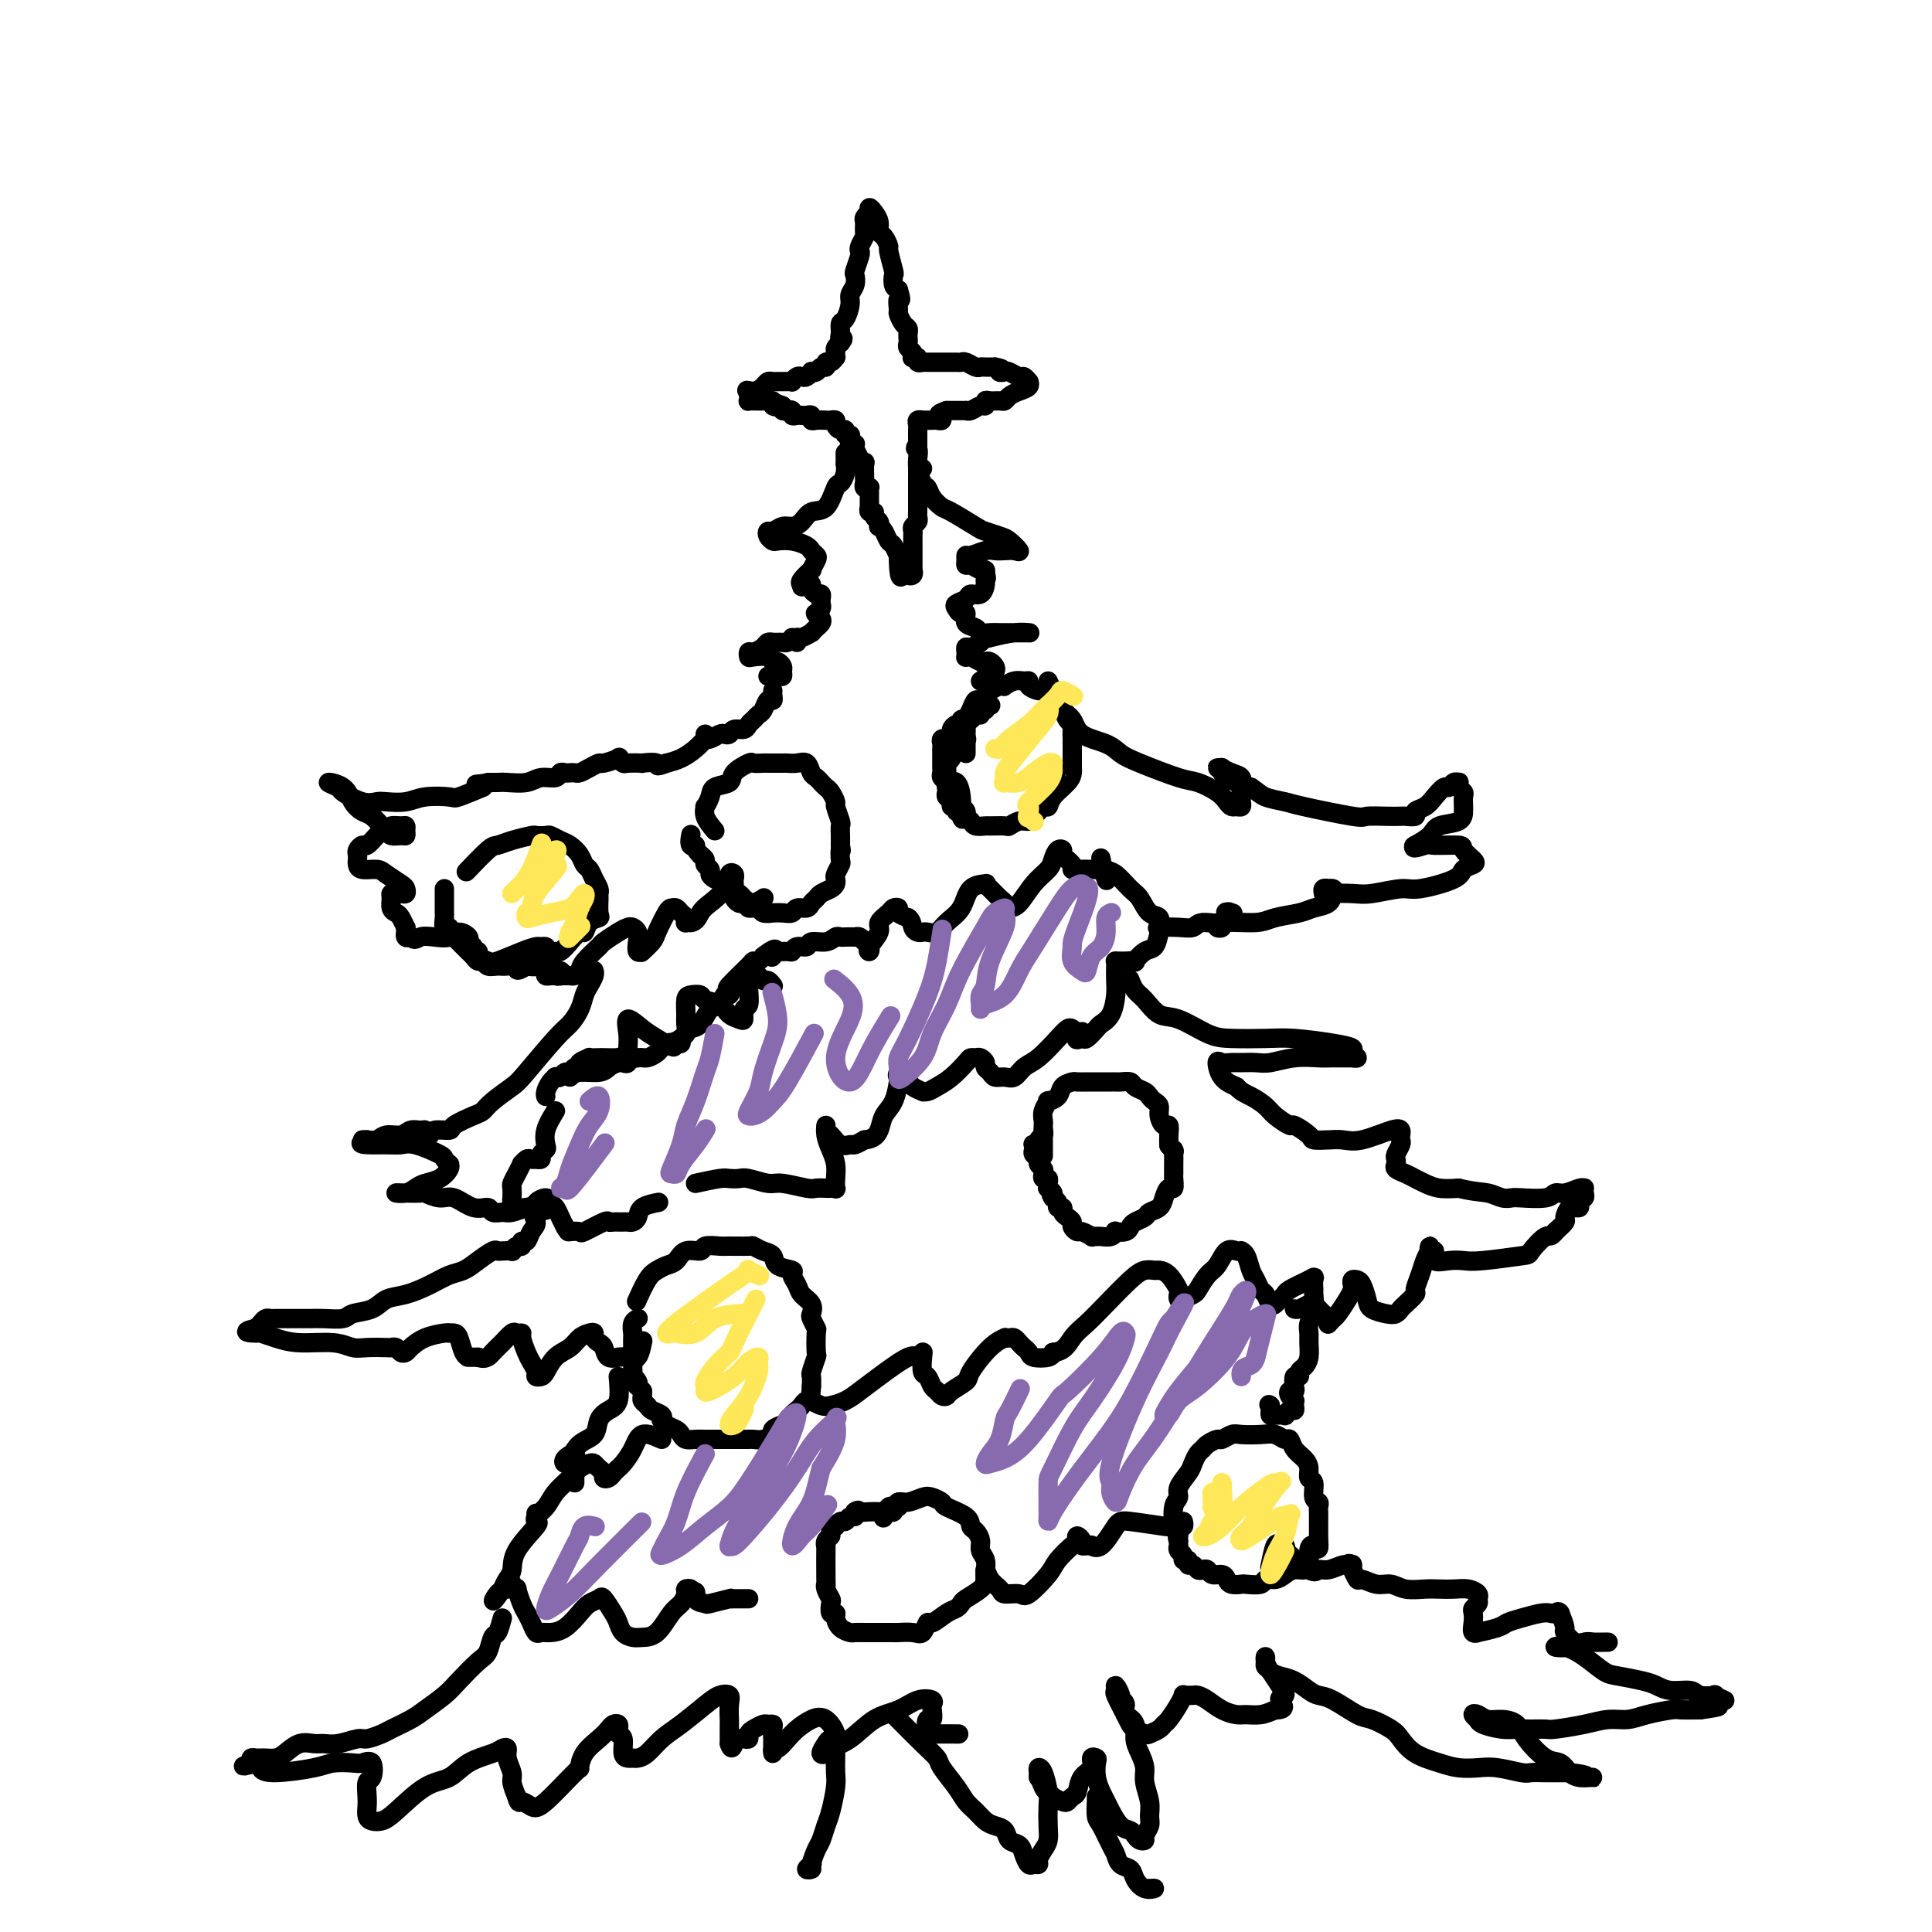 <svg viewBox='0 0 400 400' version='1.1' xmlns='http://www.w3.org/2000/svg' xmlns:xlink='http://www.w3.org/1999/xlink'><g fill='none' stroke='rgb(0,0,0)' stroke-width='4' stroke-linecap='round' stroke-linejoin='round'><path d='M177,96c0.001,-0.332 0.001,-0.663 0,-1c-0.001,-0.337 -0.004,-0.678 0,-1c0.004,-0.322 0.015,-0.625 0,-1c-0.015,-0.375 -0.055,-0.823 0,-1c0.055,-0.177 0.207,-0.085 0,0c-0.207,0.085 -0.773,0.162 -1,0c-0.227,-0.162 -0.116,-0.565 0,-1c0.116,-0.435 0.237,-0.904 0,-1c-0.237,-0.096 -0.833,0.181 -1,0c-0.167,-0.181 0.096,-0.819 0,-1c-0.096,-0.181 -0.549,0.095 -1,0c-0.451,-0.095 -0.898,-0.562 -1,-1c-0.102,-0.438 0.140,-0.848 0,-1c-0.140,-0.152 -0.664,-0.044 -1,0c-0.336,0.044 -0.485,0.026 -1,0c-0.515,-0.026 -1.395,-0.059 -2,0c-0.605,0.059 -0.935,0.212 -1,0c-0.065,-0.212 0.136,-0.788 0,-1c-0.136,-0.212 -0.610,-0.061 -1,0c-0.390,0.061 -0.696,0.030 -1,0c-0.304,-0.030 -0.607,-0.060 -1,0c-0.393,0.060 -0.876,0.209 -1,0c-0.124,-0.209 0.111,-0.778 0,-1c-0.111,-0.222 -0.568,-0.098 -1,0c-0.432,0.098 -0.838,0.171 -1,0c-0.162,-0.171 -0.081,-0.585 0,-1'/><path d='M162,84c-2.324,-0.944 -1.133,-0.306 -1,0c0.133,0.306 -0.791,0.278 -1,0c-0.209,-0.278 0.299,-0.806 0,-1c-0.299,-0.194 -1.404,-0.052 -2,0c-0.596,0.052 -0.681,0.015 -1,0c-0.319,-0.015 -0.870,-0.007 -1,0c-0.130,0.007 0.161,0.013 0,0c-0.161,-0.013 -0.775,-0.045 -1,0c-0.225,0.045 -0.061,0.166 0,0c0.061,-0.166 0.017,-0.619 0,-1c-0.017,-0.381 -0.009,-0.691 0,-1'/><path d='M155,81c-0.965,-0.420 0.124,0.031 1,0c0.876,-0.031 1.540,-0.544 2,-1c0.460,-0.456 0.715,-0.854 1,-1c0.285,-0.146 0.601,-0.039 1,0c0.399,0.039 0.881,0.010 1,0c0.119,-0.010 -0.127,-0.002 0,0c0.127,0.002 0.625,-0.003 1,0c0.375,0.003 0.625,0.015 1,0c0.375,-0.015 0.874,-0.056 1,0c0.126,0.056 -0.120,0.207 0,0c0.120,-0.207 0.606,-0.774 1,-1c0.394,-0.226 0.697,-0.112 1,0c0.303,0.112 0.606,0.222 1,0c0.394,-0.222 0.880,-0.776 1,-1c0.120,-0.224 -0.126,-0.117 0,0c0.126,0.117 0.625,0.243 1,0c0.375,-0.243 0.626,-0.854 1,-1c0.374,-0.146 0.871,0.172 1,0c0.129,-0.172 -0.109,-0.834 0,-1c0.109,-0.166 0.564,0.163 1,0c0.436,-0.163 0.852,-0.817 1,-1c0.148,-0.183 0.029,0.106 0,0c-0.029,-0.106 0.031,-0.605 0,-1c-0.031,-0.395 -0.152,-0.684 0,-1c0.152,-0.316 0.576,-0.658 1,-1'/><path d='M174,71c1.080,-1.280 0.279,-0.980 0,-1c-0.279,-0.020 -0.037,-0.362 0,-1c0.037,-0.638 -0.130,-1.574 0,-2c0.130,-0.426 0.557,-0.342 1,-1c0.443,-0.658 0.902,-2.058 1,-3c0.098,-0.942 -0.166,-1.426 0,-2c0.166,-0.574 0.763,-1.239 1,-2c0.237,-0.761 0.115,-1.617 0,-2c-0.115,-0.383 -0.223,-0.292 0,-1c0.223,-0.708 0.778,-2.216 1,-3c0.222,-0.784 0.112,-0.844 0,-1c-0.112,-0.156 -0.227,-0.409 0,-1c0.227,-0.591 0.797,-1.522 1,-2c0.203,-0.478 0.041,-0.505 0,-1c-0.041,-0.495 0.041,-1.457 0,-2c-0.041,-0.543 -0.204,-0.665 0,-1c0.204,-0.335 0.777,-0.883 1,-1c0.223,-0.117 0.098,0.196 0,0c-0.098,-0.196 -0.167,-0.902 0,-1c0.167,-0.098 0.571,0.412 1,1c0.429,0.588 0.885,1.254 1,2c0.115,0.746 -0.109,1.574 0,2c0.109,0.426 0.551,0.452 1,1c0.449,0.548 0.904,1.618 1,2c0.096,0.382 -0.168,0.078 0,1c0.168,0.922 0.767,3.072 1,4c0.233,0.928 0.101,0.634 0,1c-0.101,0.366 -0.172,1.390 0,2c0.172,0.610 0.586,0.805 1,1'/><path d='M186,60c0.925,2.970 0.238,1.895 0,2c-0.238,0.105 -0.025,1.390 0,2c0.025,0.610 -0.137,0.545 0,1c0.137,0.455 0.573,1.431 1,2c0.427,0.569 0.846,0.730 1,1c0.154,0.270 0.045,0.650 0,1c-0.045,0.350 -0.026,0.672 0,1c0.026,0.328 0.058,0.663 0,1c-0.058,0.337 -0.208,0.678 0,1c0.208,0.322 0.773,0.626 1,1c0.227,0.374 0.117,0.818 0,1c-0.117,0.182 -0.242,0.101 0,0c0.242,-0.101 0.853,-0.223 1,0c0.147,0.223 -0.168,0.792 0,1c0.168,0.208 0.818,0.056 1,0c0.182,-0.056 -0.103,-0.015 0,0c0.103,0.015 0.595,0.004 1,0c0.405,-0.004 0.725,-0.001 1,0c0.275,0.001 0.507,-0.001 1,0c0.493,0.001 1.249,0.004 2,0c0.751,-0.004 1.497,-0.015 2,0c0.503,0.015 0.764,0.057 1,0c0.236,-0.057 0.447,-0.211 1,0c0.553,0.211 1.447,0.789 2,1c0.553,0.211 0.764,0.057 1,0c0.236,-0.057 0.496,-0.016 1,0c0.504,0.016 1.252,0.008 2,0'/><path d='M206,76c2.495,0.377 1.231,0.818 1,1c-0.231,0.182 0.569,0.105 1,0c0.431,-0.105 0.493,-0.239 1,0c0.507,0.239 1.458,0.852 2,1c0.542,0.148 0.675,-0.167 1,0c0.325,0.167 0.841,0.818 1,1c0.159,0.182 -0.037,-0.105 0,0c0.037,0.105 0.309,0.602 0,1c-0.309,0.398 -1.200,0.695 -2,1c-0.800,0.305 -1.511,0.616 -2,1c-0.489,0.384 -0.757,0.839 -1,1c-0.243,0.161 -0.459,0.028 -1,0c-0.541,-0.028 -1.405,0.049 -2,0c-0.595,-0.049 -0.920,-0.223 -1,0c-0.080,0.223 0.084,0.844 0,1c-0.084,0.156 -0.417,-0.154 -1,0c-0.583,0.154 -1.417,0.773 -2,1c-0.583,0.227 -0.916,0.061 -1,0c-0.084,-0.061 0.081,-0.016 0,0c-0.081,0.016 -0.406,0.004 -1,0c-0.594,-0.004 -1.455,-0.001 -2,0c-0.545,0.001 -0.772,0.001 -1,0'/><path d='M196,85c-2.544,0.862 -1.403,1.015 -1,1c0.403,-0.015 0.067,-0.200 0,0c-0.067,0.200 0.136,0.786 0,1c-0.136,0.214 -0.610,0.058 -1,0c-0.390,-0.058 -0.697,-0.016 -1,0c-0.303,0.016 -0.603,0.007 -1,0c-0.397,-0.007 -0.891,-0.013 -1,0c-0.109,0.013 0.167,0.044 0,0c-0.167,-0.044 -0.777,-0.164 -1,0c-0.223,0.164 -0.060,0.611 0,1c0.060,0.389 0.016,0.720 0,1c-0.016,0.280 -0.005,0.509 0,1c0.005,0.491 0.002,1.246 0,2'/><path d='M190,92c-0.928,1.213 -0.249,0.745 0,1c0.249,0.255 0.067,1.233 0,2c-0.067,0.767 -0.018,1.321 0,2c0.018,0.679 0.005,1.481 0,2c-0.005,0.519 -0.001,0.755 0,1c0.001,0.245 0.000,0.499 0,1c-0.000,0.501 0.001,1.247 0,2c-0.001,0.753 -0.004,1.511 0,2c0.004,0.489 0.015,0.709 0,1c-0.015,0.291 -0.057,0.654 0,1c0.057,0.346 0.211,0.674 0,1c-0.211,0.326 -0.789,0.651 -1,1c-0.211,0.349 -0.057,0.723 0,1c0.057,0.277 0.015,0.455 0,1c-0.015,0.545 -0.004,1.455 0,2c0.004,0.545 0.001,0.724 0,1c-0.001,0.276 -0.001,0.647 0,1c0.001,0.353 0.001,0.686 0,1c-0.001,0.314 -0.004,0.607 0,1c0.004,0.393 0.016,0.886 0,1c-0.016,0.114 -0.060,-0.152 0,0c0.060,0.152 0.222,0.721 0,1c-0.222,0.279 -0.829,0.267 -1,0c-0.171,-0.267 0.094,-0.791 0,-1c-0.094,-0.209 -0.547,-0.105 -1,0'/><path d='M187,118c-0.703,3.600 -0.962,-0.401 -1,-2c-0.038,-1.599 0.144,-0.797 0,-1c-0.144,-0.203 -0.613,-1.413 -1,-2c-0.387,-0.587 -0.691,-0.553 -1,-1c-0.309,-0.447 -0.623,-1.376 -1,-2c-0.377,-0.624 -0.818,-0.942 -1,-1c-0.182,-0.058 -0.105,0.143 0,0c0.105,-0.143 0.238,-0.631 0,-1c-0.238,-0.369 -0.848,-0.620 -1,-1c-0.152,-0.380 0.156,-0.889 0,-1c-0.156,-0.111 -0.774,0.178 -1,0c-0.226,-0.178 -0.061,-0.821 0,-1c0.061,-0.179 0.016,0.106 0,0c-0.016,-0.106 -0.003,-0.603 0,-1c0.003,-0.397 -0.003,-0.694 0,-1c0.003,-0.306 0.015,-0.621 0,-1c-0.015,-0.379 -0.056,-0.820 0,-1c0.056,-0.180 0.211,-0.098 0,0c-0.211,0.098 -0.788,0.212 -1,0c-0.212,-0.212 -0.061,-0.750 0,-1c0.061,-0.250 0.030,-0.214 0,-1c-0.030,-0.786 -0.060,-2.396 0,-3c0.060,-0.604 0.208,-0.201 0,0c-0.208,0.201 -0.774,0.200 -1,0c-0.226,-0.200 -0.113,-0.600 0,-1'/><path d='M178,95c-1.622,-3.578 -1.178,-1.022 -1,0c0.178,1.022 0.089,0.511 0,0'/><path d='M175,94c-0.002,-0.238 -0.004,-0.477 0,0c0.004,0.477 0.013,1.669 0,2c-0.013,0.331 -0.047,-0.198 0,0c0.047,0.198 0.175,1.123 0,2c-0.175,0.877 -0.651,1.706 -1,2c-0.349,0.294 -0.569,0.055 -1,1c-0.431,0.945 -1.074,3.075 -2,4c-0.926,0.925 -2.136,0.644 -3,1c-0.864,0.356 -1.384,1.348 -2,2c-0.616,0.652 -1.329,0.962 -2,1c-0.671,0.038 -1.301,-0.196 -2,0c-0.699,0.196 -1.468,0.823 -2,1c-0.532,0.177 -0.828,-0.097 -1,0c-0.172,0.097 -0.221,0.565 0,1c0.221,0.435 0.714,0.837 1,1c0.286,0.163 0.367,0.085 1,0c0.633,-0.085 1.817,-0.179 3,0c1.183,0.179 2.365,0.630 3,1c0.635,0.370 0.722,0.658 1,1c0.278,0.342 0.747,0.739 1,1c0.253,0.261 0.292,0.385 0,1c-0.292,0.615 -0.913,1.722 -1,2c-0.087,0.278 0.361,-0.271 0,0c-0.361,0.271 -1.532,1.363 -2,2c-0.468,0.637 -0.234,0.818 0,1'/><path d='M166,121c-0.301,0.940 0.445,0.290 1,0c0.555,-0.290 0.919,-0.218 1,0c0.081,0.218 -0.122,0.583 0,1c0.122,0.417 0.570,0.885 1,1c0.430,0.115 0.844,-0.123 1,0c0.156,0.123 0.055,0.606 0,1c-0.055,0.394 -0.064,0.697 0,1c0.064,0.303 0.200,0.606 0,1c-0.200,0.394 -0.736,0.879 -1,1c-0.264,0.121 -0.257,-0.121 0,0c0.257,0.121 0.764,0.606 1,1c0.236,0.394 0.200,0.698 0,1c-0.200,0.302 -0.565,0.602 -1,1c-0.435,0.398 -0.940,0.895 -1,1c-0.060,0.105 0.324,-0.182 0,0c-0.324,0.182 -1.355,0.832 -2,1c-0.645,0.168 -0.904,-0.147 -1,0c-0.096,0.147 -0.027,0.756 0,1c0.027,0.244 0.014,0.122 0,0'/><path d='M164,132c-0.331,0.423 -0.662,0.846 -1,1c-0.338,0.154 -0.682,0.041 -1,0c-0.318,-0.041 -0.609,-0.008 -1,0c-0.391,0.008 -0.882,-0.008 -1,0c-0.118,0.008 0.136,0.040 0,0c-0.136,-0.040 -0.664,-0.151 -1,0c-0.336,0.151 -0.481,0.562 -1,1c-0.519,0.438 -1.410,0.901 -2,1c-0.590,0.099 -0.877,-0.166 -1,0c-0.123,0.166 -0.083,0.762 0,1c0.083,0.238 0.208,0.119 1,0c0.792,-0.119 2.250,-0.239 3,0c0.750,0.239 0.790,0.838 1,1c0.210,0.162 0.589,-0.114 1,0c0.411,0.114 0.852,0.619 1,1c0.148,0.381 0.002,0.638 0,1c-0.002,0.362 0.139,0.829 0,1c-0.139,0.171 -0.559,0.046 -1,0c-0.441,-0.046 -0.902,-0.012 -1,0c-0.098,0.012 0.166,0.003 0,0c-0.166,-0.003 -0.762,-0.001 -1,0c-0.238,0.001 -0.119,0.000 0,0'/><path d='M148,172c-0.853,-1.029 -1.706,-2.058 -2,-3c-0.294,-0.942 -0.029,-1.796 0,-2c0.029,-0.204 -0.177,0.241 0,0c0.177,-0.241 0.738,-1.168 1,-2c0.262,-0.832 0.226,-1.568 1,-2c0.774,-0.432 2.358,-0.561 3,-1c0.642,-0.439 0.343,-1.190 1,-2c0.657,-0.810 2.269,-1.681 3,-2c0.731,-0.319 0.581,-0.085 1,0c0.419,0.085 1.407,0.023 2,0c0.593,-0.023 0.792,-0.006 1,0c0.208,0.006 0.427,-0.000 1,0c0.573,0.000 1.501,0.007 2,0c0.499,-0.007 0.567,-0.027 1,0c0.433,0.027 1.229,0.101 2,0c0.771,-0.101 1.516,-0.378 2,0c0.484,0.378 0.707,1.409 1,2c0.293,0.591 0.657,0.740 1,1c0.343,0.260 0.665,0.631 1,1c0.335,0.369 0.682,0.737 1,1c0.318,0.263 0.607,0.423 1,1c0.393,0.577 0.890,1.572 1,2c0.110,0.428 -0.167,0.290 0,1c0.167,0.710 0.777,2.268 1,3c0.223,0.732 0.060,0.640 0,1c-0.060,0.360 -0.016,1.174 0,2c0.016,0.826 0.005,1.665 0,2c-0.005,0.335 -0.002,0.168 0,0'/><path d='M174,175c0.314,1.815 0.098,0.854 0,1c-0.098,0.146 -0.078,1.401 0,2c0.078,0.599 0.215,0.542 0,1c-0.215,0.458 -0.782,1.432 -1,2c-0.218,0.568 -0.086,0.730 0,1c0.086,0.270 0.125,0.650 0,1c-0.125,0.350 -0.414,0.672 -1,1c-0.586,0.328 -1.470,0.661 -2,1c-0.530,0.339 -0.705,0.683 -1,1c-0.295,0.317 -0.711,0.607 -1,1c-0.289,0.393 -0.449,0.890 -1,1c-0.551,0.110 -1.491,-0.167 -2,0c-0.509,0.167 -0.588,0.778 -1,1c-0.412,0.222 -1.156,0.056 -2,0c-0.844,-0.056 -1.789,-0.000 -2,0c-0.211,0.000 0.312,-0.056 0,0c-0.312,0.056 -1.460,0.222 -2,0c-0.540,-0.222 -0.472,-0.833 -1,-1c-0.528,-0.167 -1.652,0.109 -2,0c-0.348,-0.109 0.079,-0.603 0,-1c-0.079,-0.397 -0.664,-0.698 -1,-1c-0.336,-0.302 -0.422,-0.606 -1,-1c-0.578,-0.394 -1.647,-0.879 -2,-1c-0.353,-0.121 0.012,0.122 0,0c-0.012,-0.122 -0.399,-0.610 -1,-1c-0.601,-0.390 -1.414,-0.682 -2,-1c-0.586,-0.318 -0.944,-0.663 -1,-1c-0.056,-0.337 0.191,-0.668 0,-1c-0.191,-0.332 -0.821,-0.666 -1,-1c-0.179,-0.334 0.092,-0.667 0,-1c-0.092,-0.333 -0.546,-0.667 -1,-1'/><path d='M145,177c-2.022,-2.187 -1.078,-2.153 -1,-2c0.078,0.153 -0.710,0.426 -1,0c-0.290,-0.426 -0.083,-1.550 0,-2c0.083,-0.450 0.041,-0.225 0,0'/><path d='M216,239c0.000,0.286 0.000,0.572 0,0c-0.000,-0.572 -0.001,-2.001 0,-3c0.001,-0.999 0.005,-1.568 0,-2c-0.005,-0.432 -0.017,-0.728 0,-1c0.017,-0.272 0.064,-0.520 0,-1c-0.064,-0.480 -0.240,-1.193 0,-2c0.240,-0.807 0.894,-1.709 1,-2c0.106,-0.291 -0.338,0.027 0,0c0.338,-0.027 1.456,-0.400 2,-1c0.544,-0.600 0.513,-1.429 1,-2c0.487,-0.571 1.490,-0.885 2,-1c0.510,-0.115 0.525,-0.031 1,0c0.475,0.031 1.409,0.008 2,0c0.591,-0.008 0.840,-0.002 1,0c0.160,0.002 0.232,-0.000 1,0c0.768,0.000 2.232,0.003 3,0c0.768,-0.003 0.839,-0.012 1,0c0.161,0.012 0.410,0.045 1,0c0.590,-0.045 1.520,-0.166 2,0c0.480,0.166 0.511,0.621 1,1c0.489,0.379 1.437,0.681 2,1c0.563,0.319 0.742,0.654 1,1c0.258,0.346 0.595,0.704 1,1c0.405,0.296 0.879,0.530 1,1c0.121,0.470 -0.111,1.177 0,2c0.111,0.823 0.566,1.762 1,2c0.434,0.238 0.848,-0.225 1,0c0.152,0.225 0.041,1.137 0,2c-0.041,0.863 -0.012,1.675 0,2c0.012,0.325 0.006,0.162 0,0'/><path d='M242,237c1.464,2.201 1.124,1.204 1,1c-0.124,-0.204 -0.032,0.384 0,1c0.032,0.616 0.006,1.260 0,2c-0.006,0.740 0.009,1.577 0,2c-0.009,0.423 -0.043,0.432 0,1c0.043,0.568 0.162,1.696 0,2c-0.162,0.304 -0.606,-0.217 -1,0c-0.394,0.217 -0.739,1.171 -1,2c-0.261,0.829 -0.437,1.531 -1,2c-0.563,0.469 -1.511,0.704 -2,1c-0.489,0.296 -0.517,0.654 -1,1c-0.483,0.346 -1.421,0.680 -2,1c-0.579,0.320 -0.798,0.625 -1,1c-0.202,0.375 -0.387,0.818 -1,1c-0.613,0.182 -1.655,0.101 -2,0c-0.345,-0.101 0.009,-0.224 0,0c-0.009,0.224 -0.379,0.793 -1,1c-0.621,0.207 -1.494,0.051 -2,0c-0.506,-0.051 -0.646,0.001 -1,0c-0.354,-0.001 -0.922,-0.056 -1,0c-0.078,0.056 0.334,0.222 0,0c-0.334,-0.222 -1.413,-0.833 -2,-1c-0.587,-0.167 -0.683,0.110 -1,0c-0.317,-0.110 -0.854,-0.608 -1,-1c-0.146,-0.392 0.101,-0.679 0,-1c-0.101,-0.321 -0.548,-0.678 -1,-1c-0.452,-0.322 -0.908,-0.611 -1,-1c-0.092,-0.389 0.182,-0.877 0,-1c-0.182,-0.123 -0.818,0.121 -1,0c-0.182,-0.121 0.091,-0.606 0,-1c-0.091,-0.394 -0.545,-0.697 -1,-1'/><path d='M218,248c-0.867,-1.246 -0.035,-0.860 0,-1c0.035,-0.140 -0.726,-0.807 -1,-1c-0.274,-0.193 -0.060,0.089 0,0c0.060,-0.089 -0.036,-0.549 0,-1c0.036,-0.451 0.202,-0.894 0,-1c-0.202,-0.106 -0.771,0.126 -1,0c-0.229,-0.126 -0.118,-0.611 0,-1c0.118,-0.389 0.242,-0.681 0,-1c-0.242,-0.319 -0.849,-0.663 -1,-1c-0.151,-0.337 0.155,-0.665 0,-1c-0.155,-0.335 -0.769,-0.677 -1,-1c-0.231,-0.323 -0.077,-0.625 0,-1c0.077,-0.375 0.077,-0.821 0,-1c-0.077,-0.179 -0.231,-0.090 0,0c0.231,0.090 0.846,0.182 1,0c0.154,-0.182 -0.155,-0.636 0,-1c0.155,-0.364 0.772,-0.636 1,-1c0.228,-0.364 0.065,-0.818 0,-1c-0.065,-0.182 -0.033,-0.091 0,0'/><path d='M132,269c-0.178,0.399 -0.357,0.799 0,0c0.357,-0.799 1.249,-2.796 2,-4c0.751,-1.204 1.361,-1.614 2,-2c0.639,-0.386 1.307,-0.748 2,-1c0.693,-0.252 1.411,-0.393 2,-1c0.589,-0.607 1.047,-1.679 2,-2c0.953,-0.321 2.399,0.110 3,0c0.601,-0.110 0.356,-0.763 1,-1c0.644,-0.237 2.178,-0.060 3,0c0.822,0.060 0.931,0.004 2,0c1.069,-0.004 3.096,0.044 4,0c0.904,-0.044 0.685,-0.180 1,0c0.315,0.180 1.166,0.677 2,1c0.834,0.323 1.652,0.471 2,1c0.348,0.529 0.224,1.440 1,2c0.776,0.560 2.450,0.768 3,1c0.550,0.232 -0.024,0.486 0,1c0.024,0.514 0.646,1.288 1,2c0.354,0.712 0.438,1.361 1,2c0.562,0.639 1.601,1.267 2,2c0.399,0.733 0.159,1.570 0,2c-0.159,0.430 -0.238,0.452 0,1c0.238,0.548 0.792,1.622 1,2c0.208,0.378 0.070,0.061 0,1c-0.070,0.939 -0.071,3.133 0,4c0.071,0.867 0.215,0.408 0,1c-0.215,0.592 -0.789,2.236 -1,3c-0.211,0.764 -0.060,0.647 0,1c0.060,0.353 0.030,1.177 0,2'/><path d='M168,287c-0.173,3.257 -0.606,2.901 -1,3c-0.394,0.099 -0.748,0.653 -1,1c-0.252,0.347 -0.401,0.488 -1,1c-0.599,0.512 -1.647,1.394 -2,2c-0.353,0.606 -0.009,0.937 0,1c0.009,0.063 -0.316,-0.141 -1,0c-0.684,0.141 -1.727,0.626 -2,1c-0.273,0.374 0.225,0.636 0,1c-0.225,0.364 -1.173,0.830 -2,1c-0.827,0.170 -1.535,0.046 -2,0c-0.465,-0.046 -0.688,-0.012 -1,0c-0.312,0.012 -0.714,0.003 -1,0c-0.286,-0.003 -0.457,-0.001 -1,0c-0.543,0.001 -1.458,0.000 -2,0c-0.542,-0.000 -0.711,-0.000 -1,0c-0.289,0.000 -0.697,0.001 -1,0c-0.303,-0.001 -0.501,-0.003 -1,0c-0.499,0.003 -1.299,0.012 -2,0c-0.701,-0.012 -1.305,-0.044 -2,0c-0.695,0.044 -1.482,0.166 -2,0c-0.518,-0.166 -0.766,-0.618 -1,-1c-0.234,-0.382 -0.453,-0.694 -1,-1c-0.547,-0.306 -1.421,-0.607 -2,-1c-0.579,-0.393 -0.862,-0.879 -1,-1c-0.138,-0.121 -0.132,0.122 0,0c0.132,-0.122 0.389,-0.610 0,-1c-0.389,-0.390 -1.425,-0.682 -2,-1c-0.575,-0.318 -0.690,-0.663 -1,-1c-0.310,-0.337 -0.814,-0.668 -1,-1c-0.186,-0.332 -0.053,-0.666 0,-1c0.053,-0.334 0.027,-0.667 0,-1'/><path d='M133,288c-1.480,-1.576 -1.181,-1.018 -1,-1c0.181,0.018 0.245,-0.506 0,-1c-0.245,-0.494 -0.798,-0.958 -1,-1c-0.202,-0.042 -0.054,0.340 0,0c0.054,-0.340 0.015,-1.400 0,-2c-0.015,-0.600 -0.004,-0.738 0,-1c0.004,-0.262 0.001,-0.648 0,-1c-0.001,-0.352 0.000,-0.671 0,-1c-0.000,-0.329 -0.001,-0.669 0,-1c0.001,-0.331 0.004,-0.653 0,-1c-0.004,-0.347 -0.015,-0.720 0,-1c0.015,-0.280 0.056,-0.467 0,-1c-0.056,-0.533 -0.207,-1.413 0,-2c0.207,-0.587 0.774,-0.882 1,-1c0.226,-0.118 0.113,-0.059 0,0'/><path d='M243,316c0.034,0.403 0.068,0.806 0,0c-0.068,-0.806 -0.240,-2.820 0,-4c0.240,-1.180 0.890,-1.524 1,-2c0.110,-0.476 -0.321,-1.083 0,-2c0.321,-0.917 1.394,-2.143 2,-3c0.606,-0.857 0.744,-1.344 1,-2c0.256,-0.656 0.631,-1.481 1,-2c0.369,-0.519 0.732,-0.731 1,-1c0.268,-0.269 0.440,-0.594 1,-1c0.560,-0.406 1.507,-0.893 2,-1c0.493,-0.107 0.530,0.166 1,0c0.470,-0.166 1.372,-0.772 2,-1c0.628,-0.228 0.980,-0.077 2,0c1.020,0.077 2.706,0.079 4,0c1.294,-0.079 2.196,-0.239 3,0c0.804,0.239 1.512,0.879 2,1c0.488,0.121 0.757,-0.276 1,0c0.243,0.276 0.462,1.224 1,2c0.538,0.776 1.397,1.381 2,2c0.603,0.619 0.950,1.251 1,2c0.050,0.749 -0.197,1.615 0,2c0.197,0.385 0.837,0.288 1,1c0.163,0.712 -0.153,2.231 0,3c0.153,0.769 0.773,0.787 1,1c0.227,0.213 0.061,0.620 0,1c-0.061,0.380 -0.016,0.735 0,1c0.016,0.265 0.004,0.442 0,1c-0.004,0.558 -0.001,1.496 0,2c0.001,0.504 0.000,0.572 0,1c-0.000,0.428 -0.000,1.214 0,2'/><path d='M273,319c0.303,2.825 -0.439,1.388 -1,1c-0.561,-0.388 -0.941,0.274 -1,1c-0.059,0.726 0.202,1.518 0,2c-0.202,0.482 -0.869,0.655 -1,1c-0.131,0.345 0.273,0.862 0,1c-0.273,0.138 -1.223,-0.103 -2,0c-0.777,0.103 -1.382,0.549 -2,1c-0.618,0.451 -1.250,0.905 -2,1c-0.750,0.095 -1.619,-0.170 -2,0c-0.381,0.170 -0.273,0.775 -1,1c-0.727,0.225 -2.288,0.070 -3,0c-0.712,-0.070 -0.576,-0.056 -1,0c-0.424,0.056 -1.409,0.155 -2,0c-0.591,-0.155 -0.788,-0.564 -1,-1c-0.212,-0.436 -0.438,-0.900 -1,-1c-0.562,-0.100 -1.460,0.165 -2,0c-0.540,-0.165 -0.723,-0.761 -1,-1c-0.277,-0.239 -0.647,-0.121 -1,0c-0.353,0.121 -0.687,0.243 -1,0c-0.313,-0.243 -0.605,-0.853 -1,-1c-0.395,-0.147 -0.894,0.168 -1,0c-0.106,-0.168 0.182,-0.820 0,-1c-0.182,-0.180 -0.833,0.110 -1,0c-0.167,-0.110 0.151,-0.622 0,-1c-0.151,-0.378 -0.773,-0.623 -1,-1c-0.227,-0.377 -0.061,-0.884 0,-1c0.061,-0.116 0.016,0.161 0,0c-0.016,-0.161 -0.005,-0.760 0,-1c0.005,-0.240 0.002,-0.120 0,0'/><path d='M244,319c-0.464,-0.956 -0.125,-0.845 0,-1c0.125,-0.155 0.037,-0.576 0,-1c-0.037,-0.424 -0.024,-0.849 0,-1c0.024,-0.151 0.059,-0.027 0,0c-0.059,0.027 -0.212,-0.044 0,0c0.212,0.044 0.788,0.204 1,0c0.212,-0.204 0.061,-0.773 0,-1c-0.061,-0.227 -0.030,-0.114 0,0'/><path d='M183,314c-0.088,0.235 -0.176,0.470 0,0c0.176,-0.470 0.617,-1.646 1,-2c0.383,-0.354 0.707,0.115 1,0c0.293,-0.115 0.555,-0.812 1,-1c0.445,-0.188 1.072,0.134 2,0c0.928,-0.134 2.158,-0.724 3,-1c0.842,-0.276 1.297,-0.239 2,0c0.703,0.239 1.655,0.679 2,1c0.345,0.321 0.082,0.523 1,1c0.918,0.477 3.015,1.230 4,2c0.985,0.770 0.856,1.557 1,2c0.144,0.443 0.560,0.543 1,1c0.440,0.457 0.902,1.269 1,2c0.098,0.731 -0.170,1.379 0,2c0.170,0.621 0.777,1.216 1,2c0.223,0.784 0.063,1.758 0,2c-0.063,0.242 -0.030,-0.248 0,0c0.030,0.248 0.058,1.233 0,2c-0.058,0.767 -0.202,1.318 -1,2c-0.798,0.682 -2.249,1.497 -3,2c-0.751,0.503 -0.803,0.693 -1,1c-0.197,0.307 -0.539,0.731 -1,1c-0.461,0.269 -1.042,0.384 -2,1c-0.958,0.616 -2.292,1.734 -3,2c-0.708,0.266 -0.790,-0.321 -1,0c-0.210,0.321 -0.548,1.550 -1,2c-0.452,0.450 -1.018,0.121 -2,0c-0.982,-0.121 -2.380,-0.032 -3,0c-0.620,0.032 -0.463,0.009 -1,0c-0.537,-0.009 -1.769,-0.005 -3,0'/><path d='M182,338c-1.528,-0.001 -0.847,-0.002 -1,0c-0.153,0.002 -1.141,0.008 -2,0c-0.859,-0.008 -1.588,-0.031 -2,0c-0.412,0.031 -0.506,0.115 -1,0c-0.494,-0.115 -1.386,-0.430 -2,-1c-0.614,-0.570 -0.948,-1.395 -1,-2c-0.052,-0.605 0.178,-0.992 0,-1c-0.178,-0.008 -0.766,0.361 -1,0c-0.234,-0.361 -0.115,-1.452 0,-2c0.115,-0.548 0.227,-0.552 0,-1c-0.227,-0.448 -0.793,-1.341 -1,-2c-0.207,-0.659 -0.057,-1.083 0,-1c0.057,0.083 0.019,0.674 0,-1c-0.019,-1.674 -0.020,-5.614 0,-7c0.020,-1.386 0.062,-0.218 0,0c-0.062,0.218 -0.228,-0.515 0,-1c0.228,-0.485 0.849,-0.722 1,-1c0.151,-0.278 -0.167,-0.595 0,-1c0.167,-0.405 0.818,-0.897 1,-1c0.182,-0.103 -0.105,0.183 0,0c0.105,-0.183 0.603,-0.836 1,-1c0.397,-0.164 0.694,0.162 1,0c0.306,-0.162 0.621,-0.813 1,-1c0.379,-0.187 0.823,0.089 1,0c0.177,-0.089 0.089,-0.545 0,-1'/><path d='M177,313c0.912,-0.619 0.692,-0.166 1,0c0.308,0.166 1.143,0.044 2,0c0.857,-0.044 1.736,-0.011 2,0c0.264,0.011 -0.088,-0.001 0,0c0.088,0.001 0.616,0.015 1,0c0.384,-0.015 0.625,-0.060 1,0c0.375,0.060 0.885,0.226 1,0c0.115,-0.226 -0.165,-0.844 0,-1c0.165,-0.156 0.775,0.150 1,0c0.225,-0.150 0.064,-0.757 0,-1c-0.064,-0.243 -0.032,-0.121 0,0'/><path d='M200,156c0.002,-1.210 0.003,-2.421 0,-3c-0.003,-0.579 -0.012,-0.527 0,-1c0.012,-0.473 0.045,-1.471 0,-2c-0.045,-0.529 -0.166,-0.590 0,-1c0.166,-0.410 0.621,-1.170 1,-2c0.379,-0.830 0.682,-1.729 1,-2c0.318,-0.271 0.650,0.085 1,0c0.350,-0.085 0.719,-0.610 1,-1c0.281,-0.390 0.473,-0.644 1,-1c0.527,-0.356 1.387,-0.813 2,-1c0.613,-0.187 0.977,-0.103 1,0c0.023,0.103 -0.297,0.227 0,0c0.297,-0.227 1.211,-0.803 2,-1c0.789,-0.197 1.454,-0.015 2,0c0.546,0.015 0.972,-0.137 1,0c0.028,0.137 -0.343,0.561 0,1c0.343,0.439 1.401,0.891 2,1c0.599,0.109 0.738,-0.127 1,0c0.262,0.127 0.647,0.615 1,1c0.353,0.385 0.673,0.667 1,1c0.327,0.333 0.662,0.718 1,1c0.338,0.282 0.679,0.461 1,1c0.321,0.539 0.622,1.438 1,2c0.378,0.562 0.833,0.789 1,1c0.167,0.211 0.045,0.407 0,1c-0.045,0.593 -0.012,1.583 0,2c0.012,0.417 0.003,0.262 0,1c-0.003,0.738 -0.002,2.369 0,4'/><path d='M222,158c-0.004,1.425 -0.014,0.988 0,1c0.014,0.012 0.053,0.472 0,1c-0.053,0.528 -0.199,1.125 -1,2c-0.801,0.875 -2.256,2.027 -3,3c-0.744,0.973 -0.776,1.767 -1,2c-0.224,0.233 -0.640,-0.096 -1,0c-0.360,0.096 -0.664,0.618 -1,1c-0.336,0.382 -0.704,0.624 -1,1c-0.296,0.376 -0.521,0.885 -1,1c-0.479,0.115 -1.212,-0.166 -2,0c-0.788,0.166 -1.629,0.777 -2,1c-0.371,0.223 -0.270,0.057 -1,0c-0.730,-0.057 -2.291,-0.004 -3,0c-0.709,0.004 -0.567,-0.040 -1,0c-0.433,0.040 -1.440,0.164 -2,0c-0.560,-0.164 -0.672,-0.617 -1,-1c-0.328,-0.383 -0.872,-0.696 -1,-1c-0.128,-0.304 0.160,-0.601 0,-1c-0.160,-0.399 -0.768,-0.902 -1,-1c-0.232,-0.098 -0.087,0.209 0,0c0.087,-0.209 0.116,-0.932 0,-2c-0.116,-1.068 -0.377,-2.480 -1,-3c-0.623,-0.520 -1.606,-0.149 -2,0c-0.394,0.149 -0.197,0.074 0,0'/><path d='M200,153c0.119,0.022 0.238,0.043 0,0c-0.238,-0.043 -0.835,-0.152 -1,0c-0.165,0.152 0.100,0.565 0,1c-0.100,0.435 -0.567,0.891 -1,1c-0.433,0.109 -0.834,-0.129 -1,0c-0.166,0.129 -0.097,0.626 0,1c0.097,0.374 0.222,0.625 0,1c-0.222,0.375 -0.792,0.874 -1,1c-0.208,0.126 -0.056,-0.120 0,0c0.056,0.120 0.015,0.606 0,1c-0.015,0.394 -0.004,0.697 0,1c0.004,0.303 0.001,0.606 0,1c-0.001,0.394 -0.001,0.879 0,1c0.001,0.121 0.004,-0.123 0,0c-0.004,0.123 -0.016,0.611 0,1c0.016,0.389 0.061,0.677 0,1c-0.061,0.323 -0.228,0.679 0,1c0.228,0.321 0.849,0.607 1,1c0.151,0.393 -0.170,0.893 0,1c0.170,0.107 0.829,-0.177 1,0c0.171,0.177 -0.146,0.817 0,1c0.146,0.183 0.756,-0.091 1,0c0.244,0.091 0.122,0.545 0,1'/><path d='M199,169c0.507,1.522 0.275,-0.173 0,-1c-0.275,-0.827 -0.595,-0.785 -1,-1c-0.405,-0.215 -0.897,-0.688 -1,-1c-0.103,-0.312 0.183,-0.465 0,-1c-0.183,-0.535 -0.834,-1.452 -1,-2c-0.166,-0.548 0.152,-0.725 0,-1c-0.152,-0.275 -0.773,-0.647 -1,-1c-0.227,-0.353 -0.061,-0.686 0,-1c0.061,-0.314 0.016,-0.609 0,-1c-0.016,-0.391 -0.004,-0.878 0,-1c0.004,-0.122 0.001,0.122 0,0c-0.001,-0.122 -0.001,-0.611 0,-1c0.001,-0.389 0.004,-0.679 0,-1c-0.004,-0.321 -0.016,-0.674 0,-1c0.016,-0.326 0.061,-0.626 0,-1c-0.061,-0.374 -0.227,-0.821 0,-1c0.227,-0.179 0.848,-0.091 1,0c0.152,0.091 -0.166,0.183 0,0c0.166,-0.183 0.814,-0.641 1,-1c0.186,-0.359 -0.090,-0.618 0,-1c0.090,-0.382 0.546,-0.887 1,-1c0.454,-0.113 0.905,0.166 1,0c0.095,-0.166 -0.167,-0.775 0,-1c0.167,-0.225 0.762,-0.064 1,0c0.238,0.064 0.119,0.032 0,0'/><path d='M200,149c0.957,-0.708 0.849,0.021 1,0c0.151,-0.021 0.561,-0.794 1,-1c0.439,-0.206 0.906,0.155 1,0c0.094,-0.155 -0.185,-0.826 0,-1c0.185,-0.174 0.833,0.149 1,0c0.167,-0.149 -0.147,-0.771 0,-1c0.147,-0.229 0.756,-0.065 1,0c0.244,0.065 0.122,0.033 0,0'/><path d='M191,97c-0.510,-0.321 -1.020,-0.643 -1,0c0.020,0.643 0.568,2.250 1,3c0.432,0.750 0.746,0.642 1,1c0.254,0.358 0.447,1.181 1,2c0.553,0.819 1.464,1.634 2,2c0.536,0.366 0.695,0.282 2,1c1.305,0.718 3.755,2.238 5,3c1.245,0.762 1.284,0.764 2,1c0.716,0.236 2.109,0.704 3,1c0.891,0.296 1.280,0.419 2,1c0.720,0.581 1.771,1.619 2,2c0.229,0.381 -0.366,0.106 -1,0c-0.634,-0.106 -1.308,-0.043 -2,0c-0.692,0.043 -1.401,0.067 -2,0c-0.599,-0.067 -1.089,-0.224 -2,0c-0.911,0.224 -2.242,0.830 -3,1c-0.758,0.170 -0.943,-0.094 -1,0c-0.057,0.094 0.013,0.546 0,1c-0.013,0.454 -0.108,0.909 0,1c0.108,0.091 0.421,-0.182 1,0c0.579,0.182 1.425,0.818 2,1c0.575,0.182 0.879,-0.091 1,0c0.121,0.091 0.061,0.545 0,1'/><path d='M204,119c0.456,0.818 0.096,0.863 0,1c-0.096,0.137 0.072,0.365 0,1c-0.072,0.635 -0.384,1.675 -1,2c-0.616,0.325 -1.535,-0.066 -2,0c-0.465,0.066 -0.474,0.590 -1,1c-0.526,0.410 -1.568,0.705 -2,1c-0.432,0.295 -0.252,0.590 0,1c0.252,0.410 0.577,0.937 1,1c0.423,0.063 0.943,-0.337 1,0c0.057,0.337 -0.348,1.411 0,2c0.348,0.589 1.448,0.694 2,1c0.552,0.306 0.557,0.814 1,1c0.443,0.186 1.324,0.050 2,0c0.676,-0.050 1.147,-0.013 2,0c0.853,0.013 2.087,0.004 3,0c0.913,-0.004 1.505,-0.002 2,0c0.495,0.002 0.892,0.003 1,0c0.108,-0.003 -0.074,-0.011 0,0c0.074,0.011 0.405,0.041 0,0c-0.405,-0.041 -1.544,-0.155 -3,0c-1.456,0.155 -3.228,0.577 -5,1'/><path d='M205,132c-1.585,0.317 -1.549,0.611 -2,1c-0.451,0.389 -1.389,0.875 -2,1c-0.611,0.125 -0.894,-0.111 -1,0c-0.106,0.111 -0.036,0.569 0,1c0.036,0.431 0.037,0.834 0,1c-0.037,0.166 -0.112,0.096 0,0c0.112,-0.096 0.412,-0.219 1,0c0.588,0.219 1.465,0.779 2,1c0.535,0.221 0.729,0.102 1,0c0.271,-0.102 0.619,-0.186 1,0c0.381,0.186 0.797,0.642 1,1c0.203,0.358 0.194,0.618 0,1c-0.194,0.382 -0.574,0.887 -1,1c-0.426,0.113 -0.898,-0.166 -1,0c-0.102,0.166 0.165,0.775 0,1c-0.165,0.225 -0.761,0.064 -1,0c-0.239,-0.064 -0.119,-0.032 0,0'/><path d='M160,143c-0.024,0.295 -0.048,0.590 0,1c0.048,0.410 0.168,0.936 0,1c-0.168,0.064 -0.623,-0.334 -1,0c-0.377,0.334 -0.677,1.400 -1,2c-0.323,0.600 -0.668,0.734 -1,1c-0.332,0.266 -0.652,0.663 -1,1c-0.348,0.337 -0.723,0.612 -1,1c-0.277,0.388 -0.454,0.887 -1,1c-0.546,0.113 -1.459,-0.162 -2,0c-0.541,0.162 -0.709,0.761 -1,1c-0.291,0.239 -0.705,0.117 -1,0c-0.295,-0.117 -0.471,-0.231 -1,0c-0.529,0.231 -1.410,0.807 -2,1c-0.590,0.193 -0.890,0.003 -1,0c-0.110,-0.003 -0.030,0.182 0,0c0.030,-0.182 0.009,-0.730 0,-1c-0.009,-0.270 -0.008,-0.263 0,0c0.008,0.263 0.021,0.781 0,1c-0.021,0.219 -0.078,0.139 0,0c0.078,-0.139 0.289,-0.336 0,0c-0.289,0.336 -1.078,1.206 -2,2c-0.922,0.794 -1.978,1.513 -3,2c-1.022,0.487 -2.011,0.744 -3,1'/><path d='M138,158c-2.734,1.083 -1.568,0.291 -2,0c-0.432,-0.291 -2.460,-0.082 -3,0c-0.540,0.082 0.408,0.035 0,0c-0.408,-0.035 -2.173,-0.058 -3,0c-0.827,0.058 -0.718,0.197 -1,0c-0.282,-0.197 -0.957,-0.729 -1,-1c-0.043,-0.271 0.546,-0.279 0,0c-0.546,0.279 -2.226,0.845 -3,1c-0.774,0.155 -0.641,-0.102 -1,0c-0.359,0.102 -1.209,0.564 -2,1c-0.791,0.436 -1.522,0.848 -2,1c-0.478,0.152 -0.704,0.045 -1,0c-0.296,-0.045 -0.663,-0.027 -1,0c-0.337,0.027 -0.644,0.064 -1,0c-0.356,-0.064 -0.760,-0.227 -1,0c-0.240,0.227 -0.316,0.846 -1,1c-0.684,0.154 -1.976,-0.155 -3,0c-1.024,0.155 -1.782,0.774 -3,1c-1.218,0.226 -2.898,0.061 -4,0c-1.102,-0.061 -1.625,-0.016 -2,0c-0.375,0.016 -0.601,0.004 -1,0c-0.399,-0.004 -0.971,-0.001 -1,0c-0.029,0.001 0.486,0.001 1,0'/><path d='M102,162c-6.000,0.667 -3.000,0.333 0,0'/><path d='M97,180c-0.408,0.429 -0.817,0.857 0,0c0.817,-0.857 2.858,-3.000 4,-4c1.142,-1.000 1.385,-0.856 2,-1c0.615,-0.144 1.603,-0.575 3,-1c1.397,-0.425 3.203,-0.843 4,-1c0.797,-0.157 0.583,-0.054 1,0c0.417,0.054 1.463,0.059 2,0c0.537,-0.059 0.563,-0.181 1,0c0.437,0.181 1.283,0.663 2,1c0.717,0.337 1.305,0.527 2,1c0.695,0.473 1.496,1.230 2,2c0.504,0.770 0.709,1.555 1,2c0.291,0.445 0.666,0.551 1,1c0.334,0.449 0.625,1.241 1,2c0.375,0.759 0.834,1.485 1,2c0.166,0.515 0.038,0.819 0,1c-0.038,0.181 0.015,0.238 0,1c-0.015,0.762 -0.097,2.227 0,3c0.097,0.773 0.374,0.854 0,1c-0.374,0.146 -1.399,0.359 -2,1c-0.601,0.641 -0.777,1.712 -1,2c-0.223,0.288 -0.494,-0.207 -1,0c-0.506,0.207 -1.248,1.117 -2,2c-0.752,0.883 -1.516,1.738 -2,2c-0.484,0.262 -0.689,-0.070 -1,0c-0.311,0.070 -0.730,0.541 -1,1c-0.270,0.459 -0.392,0.907 -1,1c-0.608,0.093 -1.702,-0.167 -2,0c-0.298,0.167 0.201,0.762 0,1c-0.201,0.238 -1.100,0.119 -2,0'/><path d='M109,200c-2.677,1.700 -1.869,0.452 -2,0c-0.131,-0.452 -1.201,-0.106 -2,0c-0.799,0.106 -1.327,-0.027 -2,0c-0.673,0.027 -1.490,0.214 -2,0c-0.510,-0.214 -0.713,-0.830 -1,-1c-0.287,-0.170 -0.658,0.106 -1,0c-0.342,-0.106 -0.656,-0.593 -1,-1c-0.344,-0.407 -0.719,-0.735 -1,-1c-0.281,-0.265 -0.466,-0.468 -1,-1c-0.534,-0.532 -1.415,-1.395 -2,-2c-0.585,-0.605 -0.875,-0.954 -1,-1c-0.125,-0.046 -0.086,0.209 0,0c0.086,-0.209 0.219,-0.882 0,-1c-0.219,-0.118 -0.791,0.320 -1,0c-0.209,-0.320 -0.056,-1.399 0,-2c0.056,-0.601 0.015,-0.725 0,-1c-0.015,-0.275 -0.004,-0.701 0,-1c0.004,-0.299 0.001,-0.472 0,-1c-0.001,-0.528 -0.000,-1.409 0,-2c0.000,-0.591 0.000,-0.890 0,-1c-0.000,-0.110 -0.000,-0.031 0,0c0.000,0.031 0.000,0.016 0,0'/><path d='M118,223c0.445,-0.447 0.889,-0.894 2,-1c1.111,-0.106 2.888,0.130 4,0c1.112,-0.130 1.559,-0.626 2,-1c0.441,-0.374 0.877,-0.625 2,-1c1.123,-0.375 2.934,-0.874 4,-1c1.066,-0.126 1.389,0.121 2,0c0.611,-0.121 1.512,-0.610 2,-1c0.488,-0.390 0.564,-0.683 1,-1c0.436,-0.317 1.233,-0.660 2,-1c0.767,-0.340 1.504,-0.676 2,-1c0.496,-0.324 0.753,-0.635 1,-1c0.247,-0.365 0.486,-0.785 1,-1c0.514,-0.215 1.304,-0.225 2,-1c0.696,-0.775 1.298,-2.317 2,-3c0.702,-0.683 1.505,-0.509 2,-1c0.495,-0.491 0.683,-1.648 1,-2c0.317,-0.352 0.764,0.102 1,0c0.236,-0.102 0.262,-0.759 0,-1c-0.262,-0.241 -0.813,-0.067 0,-1c0.813,-0.933 2.991,-2.972 4,-4c1.009,-1.028 0.849,-1.046 1,-1c0.151,0.046 0.615,0.156 1,0c0.385,-0.156 0.693,-0.578 1,-1'/><path d='M158,198c3.844,-3.033 2.455,-0.615 2,0c-0.455,0.615 0.023,-0.571 0,-1c-0.023,-0.429 -0.549,-0.100 0,0c0.549,0.100 2.173,-0.030 3,0c0.827,0.030 0.858,0.219 1,0c0.142,-0.219 0.395,-0.847 1,-1c0.605,-0.153 1.563,0.169 2,0c0.437,-0.169 0.353,-0.830 1,-1c0.647,-0.170 2.023,0.151 3,0c0.977,-0.151 1.553,-0.772 2,-1c0.447,-0.228 0.764,-0.062 1,0c0.236,0.062 0.392,0.020 1,0c0.608,-0.020 1.669,-0.017 2,0c0.331,0.017 -0.068,0.047 0,0c0.068,-0.047 0.605,-0.171 1,0c0.395,0.171 0.650,0.639 1,1c0.350,0.361 0.796,0.617 1,1c0.204,0.383 0.167,0.895 0,1c-0.167,0.105 -0.462,-0.196 0,-1c0.462,-0.804 1.683,-2.111 2,-3c0.317,-0.889 -0.270,-1.360 0,-2c0.270,-0.640 1.398,-1.451 2,-2c0.602,-0.549 0.677,-0.838 1,-1c0.323,-0.162 0.895,-0.197 1,0c0.105,0.197 -0.256,0.628 0,1c0.256,0.372 1.128,0.686 2,1'/><path d='M188,190c0.798,0.547 0.795,1.416 1,2c0.205,0.584 0.620,0.883 1,1c0.380,0.117 0.725,0.052 1,0c0.275,-0.052 0.481,-0.091 1,0c0.519,0.091 1.352,0.312 2,0c0.648,-0.312 1.112,-1.156 2,-2c0.888,-0.844 2.202,-1.688 3,-3c0.798,-1.312 1.082,-3.091 2,-4c0.918,-0.909 2.470,-0.949 3,-1c0.530,-0.051 0.036,-0.115 0,0c-0.036,0.115 0.385,0.409 1,1c0.615,0.591 1.424,1.478 2,2c0.576,0.522 0.919,0.677 1,1c0.081,0.323 -0.101,0.812 0,1c0.101,0.188 0.485,0.073 1,0c0.515,-0.073 1.160,-0.104 2,-1c0.840,-0.896 1.876,-2.657 3,-4c1.124,-1.343 2.338,-2.267 3,-3c0.662,-0.733 0.774,-1.276 1,-2c0.226,-0.724 0.568,-1.630 1,-2c0.432,-0.370 0.954,-0.204 1,0c0.046,0.204 -0.382,0.447 0,1c0.382,0.553 1.576,1.416 2,2c0.424,0.584 0.079,0.889 0,1c-0.079,0.111 0.109,0.030 1,0c0.891,-0.030 2.486,-0.008 3,0c0.514,0.008 -0.054,0.002 0,0c0.054,-0.002 0.730,-0.001 1,0c0.270,0.001 0.135,0.000 0,0'/><path d='M227,180c1.467,0.178 1.133,-1.378 1,-2c-0.133,-0.622 -0.067,-0.311 0,0'/><path d='M160,204c0.089,0.121 0.179,0.243 0,0c-0.179,-0.243 -0.626,-0.850 -1,-1c-0.374,-0.150 -0.674,0.159 -1,0c-0.326,-0.159 -0.676,-0.784 -1,-1c-0.324,-0.216 -0.622,-0.023 -1,0c-0.378,0.023 -0.837,-0.125 -1,0c-0.163,0.125 -0.029,0.524 0,1c0.029,0.476 -0.047,1.028 0,2c0.047,0.972 0.217,2.364 0,3c-0.217,0.636 -0.819,0.518 -1,1c-0.181,0.482 0.060,1.566 0,2c-0.060,0.434 -0.421,0.218 -1,0c-0.579,-0.218 -1.377,-0.437 -2,-1c-0.623,-0.563 -1.071,-1.470 -2,-2c-0.929,-0.530 -2.340,-0.682 -3,-1c-0.660,-0.318 -0.569,-0.801 -1,-1c-0.431,-0.199 -1.382,-0.113 -2,0c-0.618,0.113 -0.902,0.254 -1,1c-0.098,0.746 -0.012,2.099 0,3c0.012,0.901 -0.052,1.352 0,2c0.052,0.648 0.220,1.493 0,2c-0.220,0.507 -0.829,0.675 -1,1c-0.171,0.325 0.094,0.807 0,1c-0.094,0.193 -0.547,0.096 -1,0'/><path d='M140,216c-0.653,1.536 -0.785,0.377 -1,0c-0.215,-0.377 -0.513,0.027 -1,0c-0.487,-0.027 -1.164,-0.485 -2,-1c-0.836,-0.515 -1.832,-1.087 -3,-2c-1.168,-0.913 -2.509,-2.169 -3,-2c-0.491,0.169 -0.131,1.762 0,3c0.131,1.238 0.032,2.123 0,3c-0.032,0.877 0.001,1.748 0,2c-0.001,0.252 -0.036,-0.115 0,0c0.036,0.115 0.142,0.710 0,1c-0.142,0.290 -0.533,0.274 -1,0c-0.467,-0.274 -1.009,-0.805 -1,-1c0.009,-0.195 0.568,-0.053 0,0c-0.568,0.053 -2.265,0.017 -3,0c-0.735,-0.017 -0.508,-0.015 -1,0c-0.492,0.015 -1.704,0.041 -2,0c-0.296,-0.041 0.324,-0.151 0,0c-0.324,0.151 -1.592,0.561 -2,1c-0.408,0.439 0.046,0.906 0,1c-0.046,0.094 -0.591,-0.185 -1,0c-0.409,0.185 -0.683,0.834 -1,1c-0.317,0.166 -0.676,-0.150 -1,0c-0.324,0.150 -0.612,0.765 -1,1c-0.388,0.235 -0.874,0.091 -1,0c-0.126,-0.091 0.110,-0.129 0,0c-0.110,0.129 -0.566,0.426 -1,1c-0.434,0.574 -0.848,1.424 -1,2c-0.152,0.576 -0.044,0.879 0,1c0.044,0.121 0.022,0.061 0,0'/><path d='M115,230c-0.837,1.375 -1.673,2.750 -2,4c-0.327,1.250 -0.144,2.373 0,3c0.144,0.627 0.250,0.756 0,1c-0.250,0.244 -0.855,0.601 -1,1c-0.145,0.399 0.169,0.838 0,1c-0.169,0.162 -0.820,0.048 -1,0c-0.180,-0.048 0.110,-0.028 0,0c-0.110,0.028 -0.621,0.066 -1,0c-0.379,-0.066 -0.627,-0.235 -1,0c-0.373,0.235 -0.870,0.874 -1,1c-0.130,0.126 0.109,-0.261 0,0c-0.109,0.261 -0.566,1.169 -1,2c-0.434,0.831 -0.846,1.585 -1,2c-0.154,0.415 -0.048,0.489 0,1c0.048,0.511 0.040,1.457 0,2c-0.040,0.543 -0.112,0.682 0,1c0.112,0.318 0.406,0.815 1,1c0.594,0.185 1.486,0.059 2,0c0.514,-0.059 0.648,-0.051 1,0c0.352,0.051 0.920,0.145 1,0c0.080,-0.145 -0.329,-0.530 0,-1c0.329,-0.470 1.398,-1.024 2,-1c0.602,0.024 0.739,0.625 1,1c0.261,0.375 0.647,0.524 1,1c0.353,0.476 0.672,1.279 1,2c0.328,0.721 0.664,1.361 1,2'/><path d='M117,254c0.724,1.163 0.533,1.072 1,1c0.467,-0.072 1.592,-0.124 2,0c0.408,0.124 0.099,0.426 1,0c0.901,-0.426 3.011,-1.578 4,-2c0.989,-0.422 0.856,-0.113 1,0c0.144,0.113 0.563,0.030 1,0c0.437,-0.030 0.890,-0.008 1,0c0.110,0.008 -0.125,-0.000 0,0c0.125,0.000 0.609,0.008 1,0c0.391,-0.008 0.690,-0.030 1,0c0.310,0.030 0.630,0.113 1,0c0.370,-0.113 0.790,-0.422 1,-1c0.210,-0.578 0.210,-1.425 1,-2c0.790,-0.575 2.368,-0.879 3,-1c0.632,-0.121 0.316,-0.061 0,0'/><path d='M144,245c1.939,-0.420 3.878,-0.841 5,-1c1.122,-0.159 1.428,-0.058 2,0c0.572,0.058 1.410,0.072 2,0c0.590,-0.072 0.930,-0.229 2,0c1.070,0.229 2.868,0.846 4,1c1.132,0.154 1.598,-0.155 3,0c1.402,0.155 3.738,0.773 5,1c1.262,0.227 1.448,0.062 2,0c0.552,-0.062 1.468,-0.022 2,0c0.532,0.022 0.679,0.025 1,0c0.321,-0.025 0.815,-0.078 1,0c0.185,0.078 0.060,0.289 0,0c-0.060,-0.289 -0.054,-1.077 0,-2c0.054,-0.923 0.158,-1.981 0,-3c-0.158,-1.019 -0.576,-1.998 -1,-3c-0.424,-1.002 -0.854,-2.026 -1,-3c-0.146,-0.974 -0.008,-1.897 0,-2c0.008,-0.103 -0.115,0.614 0,1c0.115,0.386 0.467,0.440 1,1c0.533,0.560 1.246,1.624 2,2c0.754,0.376 1.549,0.063 2,0c0.451,-0.063 0.557,0.125 1,0c0.443,-0.125 1.221,-0.562 2,-1'/><path d='M179,236c1.885,-0.148 2.596,-1.020 3,-2c0.404,-0.980 0.500,-2.070 1,-3c0.500,-0.930 1.402,-1.700 2,-3c0.598,-1.300 0.890,-3.130 1,-4c0.110,-0.870 0.036,-0.780 0,-1c-0.036,-0.220 -0.036,-0.750 0,-1c0.036,-0.250 0.108,-0.221 0,0c-0.108,0.221 -0.398,0.633 0,1c0.398,0.367 1.482,0.687 2,1c0.518,0.313 0.470,0.617 1,1c0.530,0.383 1.639,0.844 2,1c0.361,0.156 -0.026,0.007 0,0c0.026,-0.007 0.465,0.128 1,0c0.535,-0.128 1.166,-0.517 2,-1c0.834,-0.483 1.872,-1.058 3,-2c1.128,-0.942 2.345,-2.249 3,-3c0.655,-0.751 0.749,-0.944 1,-1c0.251,-0.056 0.659,0.026 1,0c0.341,-0.026 0.615,-0.161 1,0c0.385,0.161 0.879,0.617 1,1c0.121,0.383 -0.133,0.693 0,1c0.133,0.307 0.654,0.612 1,1c0.346,0.388 0.517,0.860 1,1c0.483,0.140 1.277,-0.053 2,0c0.723,0.053 1.374,0.350 2,0c0.626,-0.350 1.229,-1.348 2,-2c0.771,-0.652 1.712,-0.956 3,-2c1.288,-1.044 2.922,-2.826 4,-4c1.078,-1.174 1.598,-1.739 2,-2c0.402,-0.261 0.686,-0.217 1,0c0.314,0.217 0.657,0.609 1,1'/><path d='M223,214c2.268,-1.158 0.438,0.447 0,1c-0.438,0.553 0.516,0.053 1,0c0.484,-0.053 0.498,0.341 1,0c0.502,-0.341 1.494,-1.417 2,-2c0.506,-0.583 0.528,-0.674 1,-1c0.472,-0.326 1.395,-0.886 2,-2c0.605,-1.114 0.893,-2.782 1,-4c0.107,-1.218 0.032,-1.987 0,-3c-0.032,-1.013 -0.021,-2.271 0,-3c0.021,-0.729 0.052,-0.928 0,-1c-0.052,-0.072 -0.187,-0.017 0,0c0.187,0.017 0.697,-0.002 1,0c0.303,0.002 0.399,0.027 1,0c0.601,-0.027 1.705,-0.107 2,0c0.295,0.107 -0.221,0.400 0,0c0.221,-0.400 1.178,-1.492 2,-2c0.822,-0.508 1.510,-0.434 2,-1c0.490,-0.566 0.781,-1.774 1,-3c0.219,-1.226 0.364,-2.469 0,-3c-0.364,-0.531 -1.239,-0.351 -2,-1c-0.761,-0.649 -1.410,-2.127 -2,-3c-0.590,-0.873 -1.122,-1.140 -2,-2c-0.878,-0.860 -2.101,-2.313 -3,-3c-0.899,-0.687 -1.473,-0.608 -2,-1c-0.527,-0.392 -1.008,-1.255 -1,-1c0.008,0.255 0.504,1.627 1,3'/><path d='M229,182c0.167,0.500 0.083,0.250 0,0'/><path d='M137,298c-1.518,-0.678 -3.037,-1.356 -4,-1c-0.963,0.356 -1.371,1.745 -2,3c-0.629,1.255 -1.479,2.376 -2,3c-0.521,0.624 -0.713,0.753 -1,1c-0.287,0.247 -0.668,0.613 -1,1c-0.332,0.387 -0.614,0.794 -1,1c-0.386,0.206 -0.876,0.212 -1,0c-0.124,-0.212 0.118,-0.643 0,-1c-0.118,-0.357 -0.597,-0.640 -1,-1c-0.403,-0.360 -0.731,-0.795 -1,-1c-0.269,-0.205 -0.480,-0.179 -1,0c-0.520,0.179 -1.348,0.509 -2,1c-0.652,0.491 -1.127,1.141 -2,2c-0.873,0.859 -2.143,1.926 -3,3c-0.857,1.074 -1.302,2.154 -2,3c-0.698,0.846 -1.651,1.459 -2,2c-0.349,0.541 -0.095,1.010 0,1c0.095,-0.010 0.029,-0.501 0,-1c-0.029,-0.499 -0.022,-1.008 0,-1c0.022,0.008 0.059,0.534 0,1c-0.059,0.466 -0.215,0.873 0,1c0.215,0.127 0.801,-0.027 0,1c-0.801,1.027 -2.988,3.234 -4,5c-1.012,1.766 -0.849,3.091 -1,4c-0.151,0.909 -0.614,1.403 -1,2c-0.386,0.597 -0.693,1.299 -1,2'/><path d='M104,329c-2.806,4.140 -1.820,1.989 -1,1c0.820,-0.989 1.473,-0.818 2,-1c0.527,-0.182 0.929,-0.719 1,-1c0.071,-0.281 -0.188,-0.308 0,0c0.188,0.308 0.824,0.950 1,1c0.176,0.050 -0.107,-0.490 0,0c0.107,0.490 0.606,2.012 1,3c0.394,0.988 0.685,1.442 1,2c0.315,0.558 0.653,1.220 1,2c0.347,0.780 0.701,1.678 1,2c0.299,0.322 0.541,0.069 1,0c0.459,-0.069 1.135,0.045 2,0c0.865,-0.045 1.918,-0.249 3,-1c1.082,-0.751 2.191,-2.048 3,-3c0.809,-0.952 1.316,-1.560 2,-2c0.684,-0.440 1.544,-0.714 2,-1c0.456,-0.286 0.506,-0.584 1,0c0.494,0.584 1.430,2.052 2,3c0.570,0.948 0.774,1.378 1,2c0.226,0.622 0.473,1.435 1,2c0.527,0.565 1.335,0.881 2,1c0.665,0.119 1.187,0.039 2,0c0.813,-0.039 1.915,-0.038 3,-1c1.085,-0.962 2.151,-2.885 3,-4c0.849,-1.115 1.482,-1.420 2,-2c0.518,-0.580 0.922,-1.434 1,-2c0.078,-0.566 -0.171,-0.845 0,-1c0.171,-0.155 0.763,-0.187 1,0c0.237,0.187 0.118,0.594 0,1'/><path d='M143,330c1.651,-1.222 0.777,0.223 1,1c0.223,0.777 1.541,0.888 2,1c0.459,0.112 0.059,0.226 1,0c0.941,-0.226 3.221,-0.793 4,-1c0.779,-0.207 0.055,-0.056 0,0c-0.055,0.056 0.560,0.015 1,0c0.440,-0.015 0.706,-0.004 1,0c0.294,0.004 0.618,0.001 1,0c0.382,-0.001 0.824,-0.000 1,0c0.176,0.000 0.088,0.000 0,0'/><path d='M168,290c-0.185,-0.108 -0.370,-0.217 0,0c0.370,0.217 1.296,0.759 2,1c0.704,0.241 1.187,0.183 2,0c0.813,-0.183 1.958,-0.489 3,-1c1.042,-0.511 1.982,-1.227 3,-2c1.018,-0.773 2.115,-1.604 4,-3c1.885,-1.396 4.557,-3.358 6,-4c1.443,-0.642 1.658,0.036 2,0c0.342,-0.036 0.813,-0.788 1,-1c0.187,-0.212 0.092,0.114 0,1c-0.092,0.886 -0.179,2.332 0,3c0.179,0.668 0.626,0.558 1,1c0.374,0.442 0.675,1.437 1,2c0.325,0.563 0.673,0.694 1,1c0.327,0.306 0.635,0.787 1,1c0.365,0.213 0.789,0.160 1,0c0.211,-0.160 0.208,-0.425 1,-1c0.792,-0.575 2.379,-1.461 3,-2c0.621,-0.539 0.274,-0.733 1,-2c0.726,-1.267 2.523,-3.608 4,-5c1.477,-1.392 2.633,-1.834 3,-2c0.367,-0.166 -0.057,-0.056 0,0c0.057,0.056 0.593,0.056 1,0c0.407,-0.056 0.684,-0.169 1,0c0.316,0.169 0.669,0.620 1,1c0.331,0.380 0.638,0.687 1,1c0.362,0.313 0.777,0.630 1,1c0.223,0.370 0.252,0.792 1,1c0.748,0.208 2.214,0.202 3,0c0.786,-0.202 0.893,-0.601 1,-1'/><path d='M218,280c2.317,-0.079 3.110,-1.776 4,-3c0.890,-1.224 1.878,-1.974 3,-3c1.122,-1.026 2.380,-2.328 4,-4c1.620,-1.672 3.602,-3.715 5,-5c1.398,-1.285 2.210,-1.812 3,-2c0.790,-0.188 1.557,-0.037 2,0c0.443,0.037 0.563,-0.039 1,0c0.437,0.039 1.191,0.193 2,1c0.809,0.807 1.674,2.265 2,3c0.326,0.735 0.114,0.746 0,1c-0.114,0.254 -0.130,0.752 0,1c0.130,0.248 0.405,0.248 1,0c0.595,-0.248 1.510,-0.743 2,-1c0.490,-0.257 0.554,-0.275 1,-1c0.446,-0.725 1.272,-2.156 2,-3c0.728,-0.844 1.357,-1.102 2,-2c0.643,-0.898 1.300,-2.436 2,-3c0.700,-0.564 1.445,-0.156 2,0c0.555,0.156 0.922,0.058 1,0c0.078,-0.058 -0.134,-0.075 0,0c0.134,0.075 0.613,0.242 1,1c0.387,0.758 0.681,2.105 1,3c0.319,0.895 0.663,1.337 1,2c0.337,0.663 0.668,1.548 1,2c0.332,0.452 0.667,0.472 1,1c0.333,0.528 0.664,1.565 1,2c0.336,0.435 0.676,0.269 1,0c0.324,-0.269 0.633,-0.639 1,-1c0.367,-0.361 0.791,-0.713 1,-1c0.209,-0.287 0.203,-0.511 1,-1c0.797,-0.489 2.399,-1.245 4,-2'/><path d='M271,265c1.463,-0.889 1.120,-0.610 1,0c-0.120,0.610 -0.018,1.553 0,2c0.018,0.447 -0.048,0.398 0,1c0.048,0.602 0.210,1.855 0,3c-0.210,1.145 -0.791,2.180 -1,3c-0.209,0.820 -0.046,1.424 0,2c0.046,0.576 -0.025,1.125 0,2c0.025,0.875 0.147,2.075 0,3c-0.147,0.925 -0.561,1.575 -1,2c-0.439,0.425 -0.901,0.626 -1,1c-0.099,0.374 0.166,0.923 0,1c-0.166,0.077 -0.764,-0.316 -1,0c-0.236,0.316 -0.112,1.343 0,2c0.112,0.657 0.212,0.946 0,1c-0.212,0.054 -0.737,-0.126 -1,0c-0.263,0.126 -0.266,0.560 0,1c0.266,0.440 0.801,0.887 1,1c0.199,0.113 0.063,-0.110 0,0c-0.063,0.110 -0.054,0.551 0,1c0.054,0.449 0.151,0.905 0,1c-0.151,0.095 -0.552,-0.170 -1,0c-0.448,0.170 -0.943,0.775 -1,1c-0.057,0.225 0.325,0.071 0,0c-0.325,-0.071 -1.355,-0.060 -2,0c-0.645,0.060 -0.904,0.170 -1,0c-0.096,-0.170 -0.027,-0.620 0,-1c0.027,-0.380 0.014,-0.690 0,-1'/><path d='M263,291c-0.500,-0.333 -0.250,-0.167 0,0'/><path d='M204,328c-0.055,-1.442 -0.109,-2.885 0,-3c0.109,-0.115 0.383,1.097 1,2c0.617,0.903 1.577,1.497 2,2c0.423,0.503 0.311,0.915 1,1c0.689,0.085 2.181,-0.156 3,0c0.819,0.156 0.966,0.708 2,0c1.034,-0.708 2.955,-2.678 4,-4c1.045,-1.322 1.212,-1.998 2,-3c0.788,-1.002 2.196,-2.331 3,-3c0.804,-0.669 1.004,-0.677 1,-1c-0.004,-0.323 -0.212,-0.962 0,-1c0.212,-0.038 0.846,0.526 1,1c0.154,0.474 -0.170,0.858 0,1c0.170,0.142 0.835,0.042 1,0c0.165,-0.042 -0.170,-0.025 0,0c0.170,0.025 0.845,0.058 1,0c0.155,-0.058 -0.210,-0.208 0,0c0.210,0.208 0.994,0.774 2,0c1.006,-0.774 2.234,-2.887 3,-4c0.766,-1.113 1.071,-1.226 3,-1c1.929,0.226 5.481,0.792 7,1c1.519,0.208 1.005,0.060 1,0c-0.005,-0.060 0.497,-0.030 1,0'/><path d='M243,316c2.006,0.000 1.022,0.000 1,0c-0.022,0.000 0.917,0.000 1,0c0.083,0.000 -0.691,0.000 -1,0c-0.309,0.000 -0.155,0.000 0,0'/><path d='M100,163c-2.014,0.837 -4.028,1.674 -5,2c-0.972,0.326 -0.903,0.139 -2,0c-1.097,-0.139 -3.359,-0.232 -5,0c-1.641,0.232 -2.661,0.787 -4,1c-1.339,0.213 -2.997,0.082 -4,0c-1.003,-0.082 -1.351,-0.117 -2,0c-0.649,0.117 -1.600,0.386 -3,0c-1.400,-0.386 -3.249,-1.429 -4,-2c-0.751,-0.571 -0.406,-0.672 -1,-1c-0.594,-0.328 -2.129,-0.885 -2,-1c0.129,-0.115 1.922,0.211 3,1c1.078,0.789 1.441,2.043 2,3c0.559,0.957 1.315,1.619 2,2c0.685,0.381 1.300,0.480 2,1c0.700,0.520 1.484,1.461 2,2c0.516,0.539 0.765,0.678 1,1c0.235,0.322 0.456,0.829 1,1c0.544,0.171 1.412,0.008 2,0c0.588,-0.008 0.897,0.141 1,0c0.103,-0.141 -0.000,-0.571 0,-1c0.000,-0.429 0.103,-0.857 0,-1c-0.103,-0.143 -0.412,0.000 -1,0c-0.588,-0.000 -1.454,-0.143 -2,0c-0.546,0.143 -0.773,0.571 -1,1'/><path d='M80,172c-0.962,-0.053 -1.368,0.314 -2,1c-0.632,0.686 -1.490,1.689 -2,2c-0.510,0.311 -0.673,-0.072 -1,0c-0.327,0.072 -0.819,0.598 -1,1c-0.181,0.402 -0.053,0.682 0,1c0.053,0.318 0.029,0.676 0,1c-0.029,0.324 -0.064,0.616 0,1c0.064,0.384 0.227,0.862 1,1c0.773,0.138 2.155,-0.064 3,0c0.845,0.064 1.151,0.395 2,1c0.849,0.605 2.239,1.483 3,2c0.761,0.517 0.894,0.674 1,1c0.106,0.326 0.186,0.821 0,1c-0.186,0.179 -0.639,0.040 -1,0c-0.361,-0.040 -0.630,0.017 -1,0c-0.370,-0.017 -0.843,-0.108 -1,0c-0.157,0.108 0.000,0.415 0,1c-0.000,0.585 -0.158,1.448 0,2c0.158,0.552 0.631,0.793 1,1c0.369,0.207 0.635,0.380 1,1c0.365,0.620 0.829,1.686 1,2c0.171,0.314 0.049,-0.126 0,0c-0.049,0.126 -0.023,0.817 0,1c0.023,0.183 0.045,-0.143 0,0c-0.045,0.143 -0.156,0.755 0,1c0.156,0.245 0.578,0.122 1,0'/><path d='M85,194c0.932,0.933 1.263,0.267 2,0c0.737,-0.267 1.881,-0.135 3,0c1.119,0.135 2.212,0.274 3,0c0.788,-0.274 1.269,-0.959 2,-1c0.731,-0.041 1.711,0.564 2,1c0.289,0.436 -0.115,0.705 0,1c0.115,0.295 0.747,0.618 1,1c0.253,0.382 0.127,0.824 0,1c-0.127,0.176 -0.255,0.087 0,0c0.255,-0.087 0.893,-0.174 1,0c0.107,0.174 -0.318,0.607 0,1c0.318,0.393 1.380,0.747 2,1c0.620,0.253 0.797,0.407 2,0c1.203,-0.407 3.433,-1.375 5,-2c1.567,-0.625 2.473,-0.907 3,-1c0.527,-0.093 0.677,0.002 1,0c0.323,-0.002 0.819,-0.103 1,0c0.181,0.103 0.048,0.410 0,1c-0.048,0.590 -0.010,1.465 0,2c0.010,0.535 -0.007,0.732 0,1c0.007,0.268 0.039,0.607 0,1c-0.039,0.393 -0.150,0.838 0,1c0.150,0.162 0.561,0.039 1,0c0.439,-0.039 0.905,0.006 1,0c0.095,-0.006 -0.181,-0.064 0,0c0.181,0.064 0.818,0.248 1,0c0.182,-0.248 -0.091,-0.928 0,-1c0.091,-0.072 0.545,0.464 1,1'/><path d='M117,202c0.800,-0.011 0.800,-0.038 1,0c0.200,0.038 0.601,0.141 1,0c0.399,-0.141 0.796,-0.528 1,-1c0.204,-0.472 0.215,-1.030 1,-2c0.785,-0.970 2.343,-2.352 3,-3c0.657,-0.648 0.415,-0.564 1,-1c0.585,-0.436 1.999,-1.393 3,-2c1.001,-0.607 1.588,-0.863 2,-1c0.412,-0.137 0.650,-0.156 1,0c0.350,0.156 0.812,0.486 1,1c0.188,0.514 0.101,1.211 0,2c-0.101,0.789 -0.216,1.669 0,2c0.216,0.331 0.764,0.113 1,0c0.236,-0.113 0.161,-0.121 0,0c-0.161,0.121 -0.408,0.372 0,0c0.408,-0.372 1.471,-1.369 2,-2c0.529,-0.631 0.523,-0.898 1,-2c0.477,-1.102 1.438,-3.039 2,-4c0.562,-0.961 0.725,-0.947 1,-1c0.275,-0.053 0.661,-0.172 1,0c0.339,0.172 0.629,0.634 1,1c0.371,0.366 0.821,0.634 1,1c0.179,0.366 0.087,0.829 0,1c-0.087,0.171 -0.168,0.049 0,0c0.168,-0.049 0.584,-0.024 1,0'/><path d='M143,191c1.151,-0.058 1.527,-1.204 2,-2c0.473,-0.796 1.041,-1.244 2,-2c0.959,-0.756 2.310,-1.821 3,-3c0.690,-1.179 0.721,-2.471 1,-3c0.279,-0.529 0.807,-0.297 1,0c0.193,0.297 0.051,0.657 0,1c-0.051,0.343 -0.010,0.670 0,1c0.010,0.330 -0.009,0.662 0,1c0.009,0.338 0.046,0.680 0,1c-0.046,0.320 -0.177,0.618 0,1c0.177,0.382 0.661,0.848 1,1c0.339,0.152 0.534,-0.011 1,0c0.466,0.011 1.202,0.195 2,0c0.798,-0.195 1.656,-0.770 2,-1c0.344,-0.230 0.172,-0.115 0,0'/><path d='M217,141c0.718,1.597 1.435,3.194 2,4c0.565,0.806 0.977,0.821 1,1c0.023,0.179 -0.342,0.524 0,1c0.342,0.476 1.392,1.085 2,2c0.608,0.915 0.775,2.137 2,3c1.225,0.863 3.509,1.368 5,2c1.491,0.632 2.188,1.390 3,2c0.812,0.610 1.737,1.070 4,2c2.263,0.930 5.863,2.330 8,3c2.137,0.670 2.810,0.610 4,1c1.190,0.390 2.897,1.230 4,2c1.103,0.770 1.602,1.471 2,2c0.398,0.529 0.695,0.886 1,1c0.305,0.114 0.617,-0.014 1,0c0.383,0.014 0.836,0.169 1,0c0.164,-0.169 0.038,-0.661 0,-1c-0.038,-0.339 0.010,-0.525 0,-1c-0.010,-0.475 -0.078,-1.237 0,-2c0.078,-0.763 0.303,-1.525 0,-2c-0.303,-0.475 -1.135,-0.664 -2,-1c-0.865,-0.336 -1.765,-0.820 -2,-1c-0.235,-0.180 0.195,-0.056 0,0c-0.195,0.056 -1.013,0.043 -1,0c0.013,-0.043 0.859,-0.114 1,0c0.141,0.114 -0.424,0.415 0,1c0.424,0.585 1.835,1.453 3,2c1.165,0.547 2.082,0.774 3,1'/><path d='M259,163c1.544,1.019 1.903,1.565 3,2c1.097,0.435 2.933,0.757 4,1c1.067,0.243 1.365,0.405 4,1c2.635,0.595 7.608,1.623 10,2c2.392,0.377 2.204,0.102 3,0c0.796,-0.102 2.576,-0.030 4,0c1.424,0.030 2.493,0.020 3,0c0.507,-0.020 0.453,-0.049 1,0c0.547,0.049 1.694,0.177 2,0c0.306,-0.177 -0.230,-0.659 0,-1c0.230,-0.341 1.227,-0.540 2,-1c0.773,-0.460 1.321,-1.181 2,-2c0.679,-0.819 1.489,-1.737 2,-2c0.511,-0.263 0.724,0.129 1,0c0.276,-0.129 0.614,-0.777 1,-1c0.386,-0.223 0.822,-0.019 1,0c0.178,0.019 0.100,-0.145 0,0c-0.100,0.145 -0.223,0.601 0,1c0.223,0.399 0.792,0.741 1,1c0.208,0.259 0.056,0.436 0,1c-0.056,0.564 -0.016,1.516 0,2c0.016,0.484 0.007,0.501 0,1c-0.007,0.499 -0.012,1.479 -1,2c-0.988,0.521 -2.958,0.584 -4,1c-1.042,0.416 -1.156,1.184 -2,2c-0.844,0.816 -2.420,1.681 -3,2c-0.580,0.319 -0.166,0.091 0,0c0.166,-0.091 0.083,-0.046 0,0'/><path d='M293,175c-1.136,1.081 1.023,0.282 2,0c0.977,-0.282 0.771,-0.048 2,0c1.229,0.048 3.891,-0.090 5,0c1.109,0.090 0.664,0.408 1,1c0.336,0.592 1.453,1.459 2,2c0.547,0.541 0.522,0.757 0,1c-0.522,0.243 -1.543,0.514 -2,1c-0.457,0.486 -0.349,1.188 -2,2c-1.651,0.812 -5.059,1.734 -7,2c-1.941,0.266 -2.415,-0.124 -4,0c-1.585,0.124 -4.282,0.761 -6,1c-1.718,0.239 -2.456,0.078 -4,0c-1.544,-0.078 -3.893,-0.073 -5,0c-1.107,0.073 -0.972,0.215 -1,0c-0.028,-0.215 -0.217,-0.788 0,-1c0.217,-0.212 0.842,-0.064 1,0c0.158,0.064 -0.149,0.045 0,0c0.149,-0.045 0.755,-0.114 1,0c0.245,0.114 0.130,0.411 0,1c-0.130,0.589 -0.275,1.468 -1,2c-0.725,0.532 -2.030,0.716 -3,1c-0.970,0.284 -1.603,0.668 -3,1c-1.397,0.332 -3.556,0.611 -5,1c-1.444,0.389 -2.174,0.887 -4,1c-1.826,0.113 -4.749,-0.157 -6,0c-1.251,0.157 -0.830,0.743 -1,1c-0.170,0.257 -0.930,0.185 -1,0c-0.070,-0.185 0.552,-0.481 1,-1c0.448,-0.519 0.724,-1.259 1,-2'/><path d='M254,189c-0.718,-0.318 0.488,-0.114 1,0c0.512,0.114 0.332,0.140 0,0c-0.332,-0.140 -0.814,-0.444 -1,0c-0.186,0.444 -0.075,1.635 -1,2c-0.925,0.365 -2.885,-0.098 -4,0c-1.115,0.098 -1.385,0.756 -2,1c-0.615,0.244 -1.576,0.075 -3,0c-1.424,-0.075 -3.310,-0.055 -4,0c-0.690,0.055 -0.185,0.145 0,0c0.185,-0.145 0.050,-0.523 0,-1c-0.050,-0.477 -0.013,-1.051 0,-1c0.013,0.051 0.004,0.729 0,1c-0.004,0.271 -0.002,0.136 0,0'/><path d='M123,201c-0.023,-0.064 -0.047,-0.128 0,0c0.047,0.128 0.164,0.447 0,1c-0.164,0.553 -0.610,1.340 -1,2c-0.390,0.660 -0.724,1.192 -1,2c-0.276,0.808 -0.495,1.892 -1,3c-0.505,1.108 -1.297,2.240 -2,3c-0.703,0.760 -1.315,1.149 -3,3c-1.685,1.851 -4.441,5.163 -6,7c-1.559,1.837 -1.921,2.197 -3,3c-1.079,0.803 -2.875,2.047 -4,3c-1.125,0.953 -1.580,1.613 -2,2c-0.420,0.387 -0.805,0.499 -2,1c-1.195,0.501 -3.200,1.389 -4,2c-0.800,0.611 -0.396,0.944 -1,1c-0.604,0.056 -2.217,-0.167 -3,0c-0.783,0.167 -0.738,0.723 -1,1c-0.262,0.277 -0.832,0.274 -1,0c-0.168,-0.274 0.064,-0.821 0,-1c-0.064,-0.179 -0.426,0.008 -1,0c-0.574,-0.008 -1.362,-0.212 -2,0c-0.638,0.212 -1.128,0.842 -2,1c-0.872,0.158 -2.126,-0.154 -3,0c-0.874,0.154 -1.368,0.773 -2,1c-0.632,0.227 -1.401,0.061 -2,0c-0.599,-0.061 -1.028,-0.017 -1,0c0.028,0.017 0.514,0.009 1,0'/><path d='M76,236c-3.248,1.147 0.631,1.014 3,1c2.369,-0.014 3.227,0.091 4,0c0.773,-0.091 1.461,-0.378 3,0c1.539,0.378 3.929,1.421 5,2c1.071,0.579 0.824,0.693 1,1c0.176,0.307 0.774,0.807 1,1c0.226,0.193 0.079,0.079 0,0c-0.079,-0.079 -0.090,-0.124 0,0c0.090,0.124 0.282,0.415 0,1c-0.282,0.585 -1.037,1.463 -2,2c-0.963,0.537 -2.135,0.732 -3,1c-0.865,0.268 -1.422,0.608 -2,1c-0.578,0.392 -1.177,0.838 -2,1c-0.823,0.162 -1.869,0.042 -2,0c-0.131,-0.042 0.654,-0.007 1,0c0.346,0.007 0.255,-0.014 1,0c0.745,0.014 2.327,0.064 3,0c0.673,-0.064 0.436,-0.243 1,0c0.564,0.243 1.929,0.906 3,1c1.071,0.094 1.848,-0.381 3,0c1.152,0.381 2.677,1.620 4,2c1.323,0.380 2.442,-0.098 3,0c0.558,0.098 0.555,0.772 1,1c0.445,0.228 1.338,0.008 2,0c0.662,-0.008 1.092,0.194 2,0c0.908,-0.194 2.295,-0.784 3,-1c0.705,-0.216 0.728,-0.058 1,0c0.272,0.058 0.792,0.017 1,0c0.208,-0.017 0.104,-0.008 0,0'/><path d='M111,250c4.164,0.593 1.073,0.574 0,1c-1.073,0.426 -0.129,1.295 0,2c0.129,0.705 -0.556,1.246 -1,2c-0.444,0.754 -0.645,1.723 -1,2c-0.355,0.277 -0.864,-0.136 -1,0c-0.136,0.136 0.100,0.821 0,1c-0.100,0.179 -0.538,-0.148 -1,0c-0.462,0.148 -0.948,0.770 -1,1c-0.052,0.230 0.331,0.067 0,0c-0.331,-0.067 -1.376,-0.039 -2,0c-0.624,0.039 -0.827,0.090 -1,0c-0.173,-0.090 -0.316,-0.320 -1,0c-0.684,0.320 -1.908,1.189 -3,2c-1.092,0.811 -2.053,1.564 -3,2c-0.947,0.436 -1.879,0.554 -3,1c-1.121,0.446 -2.430,1.218 -4,2c-1.570,0.782 -3.402,1.572 -5,2c-1.598,0.428 -2.963,0.493 -4,1c-1.037,0.507 -1.748,1.456 -3,2c-1.252,0.544 -3.045,0.682 -4,1c-0.955,0.318 -1.071,0.817 -2,1c-0.929,0.183 -2.672,0.049 -4,0c-1.328,-0.049 -2.239,-0.013 -3,0c-0.761,0.013 -1.370,0.004 -2,0c-0.630,-0.004 -1.282,-0.002 -2,0c-0.718,0.002 -1.502,0.003 -2,0c-0.498,-0.003 -0.711,-0.012 -1,0c-0.289,0.012 -0.655,0.044 -1,0c-0.345,-0.044 -0.670,-0.166 -1,0c-0.330,0.166 -0.666,0.619 -1,1c-0.334,0.381 -0.667,0.691 -1,1'/><path d='M53,275c-3.739,0.857 -1.088,0.999 0,1c1.088,0.001 0.612,-0.140 1,0c0.388,0.140 1.638,0.559 3,1c1.362,0.441 2.834,0.903 5,1c2.166,0.097 5.024,-0.170 7,0c1.976,0.170 3.068,0.777 4,1c0.932,0.223 1.703,0.063 3,0c1.297,-0.063 3.121,-0.031 4,0c0.879,0.031 0.812,0.059 1,0c0.188,-0.059 0.632,-0.204 1,0c0.368,0.204 0.659,0.759 1,1c0.341,0.241 0.733,0.170 1,0c0.267,-0.170 0.411,-0.438 1,-1c0.589,-0.562 1.625,-1.419 3,-2c1.375,-0.581 3.089,-0.887 4,-1c0.911,-0.113 1.017,-0.034 1,0c-0.017,0.034 -0.159,0.023 0,0c0.159,-0.023 0.617,-0.059 1,0c0.383,0.059 0.690,0.212 1,1c0.310,0.788 0.625,2.211 1,3c0.375,0.789 0.812,0.943 1,1c0.188,0.057 0.128,0.015 0,0c-0.128,-0.015 -0.322,-0.004 0,0c0.322,0.004 1.161,0.002 2,0'/><path d='M99,281c1.670,0.636 2.346,-0.275 3,-1c0.654,-0.725 1.285,-1.265 2,-2c0.715,-0.735 1.515,-1.665 2,-2c0.485,-0.335 0.654,-0.074 1,0c0.346,0.074 0.867,-0.040 1,0c0.133,0.040 -0.123,0.235 0,1c0.123,0.765 0.625,2.100 1,3c0.375,0.900 0.625,1.364 1,2c0.375,0.636 0.876,1.443 1,2c0.124,0.557 -0.129,0.865 0,1c0.129,0.135 0.639,0.096 1,0c0.361,-0.096 0.572,-0.250 1,-1c0.428,-0.750 1.071,-2.097 2,-3c0.929,-0.903 2.143,-1.364 3,-2c0.857,-0.636 1.357,-1.449 2,-2c0.643,-0.551 1.430,-0.839 2,-1c0.570,-0.161 0.925,-0.193 1,0c0.075,0.193 -0.130,0.612 0,1c0.130,0.388 0.593,0.745 1,1c0.407,0.255 0.756,0.407 1,1c0.244,0.593 0.384,1.626 1,2c0.616,0.374 1.710,0.089 2,0c0.290,-0.089 -0.223,0.018 0,0c0.223,-0.018 1.184,-0.159 2,0c0.816,0.159 1.489,0.620 2,0c0.511,-0.620 0.860,-2.320 1,-3c0.140,-0.680 0.070,-0.340 0,0'/><path d='M234,203c-0.071,-0.190 -0.142,-0.379 0,0c0.142,0.379 0.498,1.327 1,2c0.502,0.673 1.149,1.070 2,2c0.851,0.930 1.907,2.393 3,3c1.093,0.607 2.224,0.358 4,1c1.776,0.642 4.197,2.175 6,3c1.803,0.825 2.988,0.942 5,1c2.012,0.058 4.849,0.057 7,0c2.151,-0.057 3.615,-0.169 6,0c2.385,0.169 5.692,0.620 8,1c2.308,0.380 3.617,0.690 4,1c0.383,0.310 -0.159,0.619 0,1c0.159,0.381 1.020,0.834 1,1c-0.020,0.166 -0.920,0.043 -1,0c-0.080,-0.043 0.659,-0.008 0,0c-0.659,0.008 -2.717,-0.012 -4,0c-1.283,0.012 -1.789,0.056 -3,0c-1.211,-0.056 -3.125,-0.211 -5,0c-1.875,0.211 -3.710,0.789 -5,1c-1.290,0.211 -2.034,0.054 -3,0c-0.966,-0.054 -2.152,-0.005 -3,0c-0.848,0.005 -1.357,-0.035 -2,0c-0.643,0.035 -1.420,0.143 -2,0c-0.580,-0.143 -0.964,-0.539 -1,0c-0.036,0.539 0.275,2.011 1,3c0.725,0.989 1.862,1.494 3,2'/><path d='M256,225c0.981,1.128 1.934,1.449 3,2c1.066,0.551 2.244,1.331 3,2c0.756,0.669 1.090,1.227 2,2c0.910,0.773 2.396,1.763 3,2c0.604,0.237 0.324,-0.277 1,0c0.676,0.277 2.306,1.344 3,2c0.694,0.656 0.452,0.900 1,1c0.548,0.100 1.888,0.054 3,0c1.112,-0.054 1.997,-0.117 3,0c1.003,0.117 2.125,0.413 4,0c1.875,-0.413 4.503,-1.534 6,-2c1.497,-0.466 1.861,-0.276 2,0c0.139,0.276 0.051,0.637 0,1c-0.051,0.363 -0.066,0.727 0,1c0.066,0.273 0.212,0.454 0,1c-0.212,0.546 -0.783,1.456 -1,2c-0.217,0.544 -0.080,0.723 0,1c0.080,0.277 0.104,0.651 0,1c-0.104,0.349 -0.335,0.672 0,1c0.335,0.328 1.236,0.663 2,1c0.764,0.337 1.390,0.678 2,1c0.610,0.322 1.203,0.625 2,1c0.797,0.375 1.799,0.821 3,1c1.201,0.179 2.600,0.089 4,0'/><path d='M302,246c3.217,0.785 4.760,0.747 6,1c1.240,0.253 2.177,0.796 3,1c0.823,0.204 1.532,0.070 2,0c0.468,-0.070 0.696,-0.075 2,0c1.304,0.075 3.684,0.231 5,0c1.316,-0.231 1.568,-0.847 2,-1c0.432,-0.153 1.044,0.158 2,0c0.956,-0.158 2.257,-0.785 3,-1c0.743,-0.215 0.927,-0.016 1,0c0.073,0.016 0.035,-0.150 0,0c-0.035,0.150 -0.066,0.614 0,1c0.066,0.386 0.229,0.692 0,1c-0.229,0.308 -0.849,0.616 -1,1c-0.151,0.384 0.165,0.842 0,1c-0.165,0.158 -0.813,0.016 -1,0c-0.187,-0.016 0.088,0.092 0,0c-0.088,-0.092 -0.539,-0.386 -1,0c-0.461,0.386 -0.932,1.450 -1,2c-0.068,0.550 0.266,0.586 0,1c-0.266,0.414 -1.133,1.207 -2,2'/><path d='M322,255c-1.046,1.449 -1.161,0.570 -2,1c-0.839,0.430 -2.401,2.167 -3,3c-0.599,0.833 -0.235,0.761 -2,1c-1.765,0.239 -5.659,0.788 -8,1c-2.341,0.212 -3.128,0.086 -4,0c-0.872,-0.086 -1.827,-0.133 -3,0c-1.173,0.133 -2.563,0.446 -3,0c-0.437,-0.446 0.080,-1.652 0,-2c-0.080,-0.348 -0.757,0.161 -1,0c-0.243,-0.161 -0.054,-0.991 0,-1c0.054,-0.009 -0.028,0.803 0,1c0.028,0.197 0.167,-0.222 0,0c-0.167,0.222 -0.640,1.086 -1,2c-0.360,0.914 -0.607,1.880 -1,3c-0.393,1.120 -0.931,2.395 -1,3c-0.069,0.605 0.331,0.541 0,1c-0.331,0.459 -1.391,1.441 -2,2c-0.609,0.559 -0.765,0.695 -1,1c-0.235,0.305 -0.549,0.779 -1,1c-0.451,0.221 -1.038,0.189 -2,0c-0.962,-0.189 -2.300,-0.535 -3,-1c-0.700,-0.465 -0.762,-1.050 -1,-2c-0.238,-0.950 -0.652,-2.266 -1,-3c-0.348,-0.734 -0.631,-0.885 -1,-1c-0.369,-0.115 -0.823,-0.192 -1,0c-0.177,0.192 -0.075,0.654 0,1c0.075,0.346 0.123,0.577 0,1c-0.123,0.423 -0.418,1.037 -1,2c-0.582,0.963 -1.452,2.275 -2,3c-0.548,0.725 -0.774,0.862 -1,1'/><path d='M276,273c-1.168,1.357 -1.087,1.250 -1,1c0.087,-0.250 0.179,-0.642 0,-1c-0.179,-0.358 -0.629,-0.681 -1,-1c-0.371,-0.319 -0.663,-0.636 -1,-1c-0.337,-0.364 -0.717,-0.777 -1,-1c-0.283,-0.223 -0.468,-0.256 -1,0c-0.532,0.256 -1.413,0.800 -2,1c-0.587,0.200 -0.882,0.057 -1,0c-0.118,-0.057 -0.059,-0.029 0,0'/><path d='M128,285c0.168,1.926 0.337,3.852 0,5c-0.337,1.148 -1.179,1.519 -2,2c-0.821,0.481 -1.621,1.072 -2,2c-0.379,0.928 -0.338,2.194 -1,3c-0.662,0.806 -2.026,1.153 -3,2c-0.974,0.847 -1.557,2.196 -2,3c-0.443,0.804 -0.746,1.065 -1,1c-0.254,-0.065 -0.460,-0.456 0,-1c0.460,-0.544 1.587,-1.242 2,-1c0.413,0.242 0.111,1.424 0,2c-0.111,0.576 -0.030,0.547 0,1c0.030,0.453 0.008,1.390 0,2c-0.008,0.610 -0.002,0.895 0,1c0.002,0.105 0.001,0.030 0,0c-0.001,-0.030 -0.000,-0.015 0,0'/><path d='M104,335c-0.331,1.237 -0.662,2.474 -1,3c-0.338,0.526 -0.683,0.342 -1,1c-0.317,0.658 -0.606,2.158 -1,3c-0.394,0.842 -0.894,1.026 -2,2c-1.106,0.974 -2.818,2.737 -4,4c-1.182,1.263 -1.834,2.026 -3,3c-1.166,0.974 -2.844,2.160 -4,3c-1.156,0.840 -1.788,1.334 -3,2c-1.212,0.666 -3.003,1.503 -4,2c-0.997,0.497 -1.202,0.655 -2,1c-0.798,0.345 -2.191,0.878 -3,1c-0.809,0.122 -1.034,-0.165 -2,0c-0.966,0.165 -2.671,0.783 -4,1c-1.329,0.217 -2.281,0.034 -3,0c-0.719,-0.034 -1.205,0.082 -2,0c-0.795,-0.082 -1.900,-0.362 -3,0c-1.100,0.362 -2.194,1.365 -3,2c-0.806,0.635 -1.325,0.902 -2,1c-0.675,0.098 -1.506,0.025 -2,0c-0.494,-0.025 -0.652,-0.004 -1,0c-0.348,0.004 -0.887,-0.009 -1,0c-0.113,0.009 0.200,0.041 0,0c-0.200,-0.041 -0.914,-0.155 -1,0c-0.086,0.155 0.457,0.577 1,1'/><path d='M53,365c-4.994,1.351 -1.478,0.229 0,0c1.478,-0.229 0.917,0.436 1,1c0.083,0.564 0.809,1.028 3,1c2.191,-0.028 5.848,-0.546 8,-1c2.152,-0.454 2.798,-0.843 4,-1c1.202,-0.157 2.959,-0.083 4,0c1.041,0.083 1.365,0.176 2,0c0.635,-0.176 1.582,-0.619 2,0c0.418,0.619 0.308,2.302 0,3c-0.308,0.698 -0.812,0.411 -1,1c-0.188,0.589 -0.059,2.053 0,3c0.059,0.947 0.046,1.375 0,2c-0.046,0.625 -0.127,1.446 0,2c0.127,0.554 0.463,0.841 1,1c0.537,0.159 1.275,0.191 2,0c0.725,-0.191 1.437,-0.604 3,-2c1.563,-1.396 3.977,-3.775 6,-5c2.023,-1.225 3.657,-1.296 5,-2c1.343,-0.704 2.397,-2.040 4,-3c1.603,-0.960 3.754,-1.543 5,-2c1.246,-0.457 1.587,-0.786 2,-1c0.413,-0.214 0.898,-0.311 1,0c0.102,0.311 -0.179,1.032 0,2c0.179,0.968 0.817,2.184 1,3c0.183,0.816 -0.091,1.233 0,2c0.091,0.767 0.545,1.883 1,3'/><path d='M107,372c0.438,1.722 0.534,1.028 1,1c0.466,-0.028 1.303,0.611 2,1c0.697,0.389 1.254,0.529 3,-1c1.746,-1.529 4.681,-4.728 6,-6c1.319,-1.272 1.022,-0.618 1,-1c-0.022,-0.382 0.233,-1.802 1,-3c0.767,-1.198 2.048,-2.175 3,-3c0.952,-0.825 1.574,-1.500 2,-2c0.426,-0.500 0.654,-0.827 1,-1c0.346,-0.173 0.810,-0.194 1,0c0.190,0.194 0.106,0.602 0,1c-0.106,0.398 -0.236,0.786 0,1c0.236,0.214 0.836,0.254 1,1c0.164,0.746 -0.108,2.199 0,3c0.108,0.801 0.598,0.952 1,1c0.402,0.048 0.717,-0.005 1,0c0.283,0.005 0.533,0.069 1,0c0.467,-0.069 1.150,-0.271 2,-1c0.850,-0.729 1.867,-1.986 3,-3c1.133,-1.014 2.380,-1.784 4,-3c1.620,-1.216 3.611,-2.879 5,-4c1.389,-1.121 2.176,-1.700 3,-2c0.824,-0.300 1.685,-0.322 2,0c0.315,0.322 0.084,0.989 0,2c-0.084,1.011 -0.023,2.365 0,3c0.023,0.635 0.006,0.552 0,1c-0.006,0.448 -0.002,1.428 0,2c0.002,0.572 0.000,0.735 0,1c-0.000,0.265 -0.000,0.633 0,1'/><path d='M151,361c0.487,1.607 0.704,0.624 1,0c0.296,-0.624 0.670,-0.888 1,-1c0.330,-0.112 0.617,-0.072 1,0c0.383,0.072 0.862,0.177 1,0c0.138,-0.177 -0.064,-0.636 0,-1c0.064,-0.364 0.395,-0.632 1,-1c0.605,-0.368 1.482,-0.837 2,-1c0.518,-0.163 0.675,-0.021 1,0c0.325,0.021 0.819,-0.079 1,0c0.181,0.079 0.049,0.338 0,1c-0.049,0.662 -0.014,1.728 0,2c0.014,0.272 0.006,-0.251 0,0c-0.006,0.251 -0.010,1.277 0,2c0.010,0.723 0.034,1.142 0,1c-0.034,-0.142 -0.124,-0.846 0,-1c0.124,-0.154 0.464,0.242 1,0c0.536,-0.242 1.268,-1.121 2,-2'/><path d='M163,360c0.774,-0.808 1.209,-1.327 2,-2c0.791,-0.673 1.936,-1.499 3,-2c1.064,-0.501 2.046,-0.677 3,0c0.954,0.677 1.881,2.206 2,3c0.119,0.794 -0.570,0.851 -1,1c-0.430,0.149 -0.602,0.390 -1,1c-0.398,0.610 -1.024,1.590 -1,2c0.024,0.410 0.698,0.252 1,0c0.302,-0.252 0.233,-0.597 1,-1c0.767,-0.403 2.371,-0.865 4,-2c1.629,-1.135 3.284,-2.942 5,-4c1.716,-1.058 3.493,-1.368 5,-2c1.507,-0.632 2.745,-1.587 4,-2c1.255,-0.413 2.529,-0.284 3,0c0.471,0.284 0.139,0.724 0,1c-0.139,0.276 -0.086,0.389 0,1c0.086,0.611 0.205,1.719 0,2c-0.205,0.281 -0.734,-0.264 -1,0c-0.266,0.264 -0.270,1.339 0,2c0.270,0.661 0.815,0.909 1,1c0.185,0.091 0.011,0.024 1,0c0.989,-0.024 3.140,-0.007 4,0c0.860,0.007 0.430,0.003 0,0'/><path d='M186,356c-0.478,-0.484 -0.955,-0.969 0,0c0.955,0.969 3.344,3.390 5,5c1.656,1.610 2.579,2.409 3,3c0.421,0.591 0.339,0.974 1,2c0.661,1.026 2.063,2.695 3,4c0.937,1.305 1.407,2.247 2,3c0.593,0.753 1.310,1.319 2,2c0.690,0.681 1.355,1.477 2,2c0.645,0.523 1.272,0.773 2,1c0.728,0.227 1.557,0.433 2,1c0.443,0.567 0.500,1.497 1,2c0.500,0.503 1.444,0.580 2,1c0.556,0.420 0.722,1.182 1,2c0.278,0.818 0.666,1.691 1,2c0.334,0.309 0.615,0.053 1,0c0.385,-0.053 0.874,0.097 1,0c0.126,-0.097 -0.110,-0.442 0,-1c0.110,-0.558 0.566,-1.330 1,-2c0.434,-0.670 0.846,-1.237 1,-2c0.154,-0.763 0.052,-1.722 0,-3c-0.052,-1.278 -0.052,-2.875 0,-4c0.052,-1.125 0.158,-1.776 0,-3c-0.158,-1.224 -0.578,-3.019 -1,-4c-0.422,-0.981 -0.844,-1.149 -1,-1c-0.156,0.149 -0.044,0.614 0,1c0.044,0.386 0.022,0.693 0,1'/><path d='M215,368c-0.135,-1.143 0.527,1.001 1,2c0.473,0.999 0.757,0.853 1,1c0.243,0.147 0.447,0.588 1,1c0.553,0.412 1.456,0.794 2,1c0.544,0.206 0.728,0.235 1,0c0.272,-0.235 0.632,-0.736 1,-1c0.368,-0.264 0.743,-0.292 1,-1c0.257,-0.708 0.395,-2.097 1,-3c0.605,-0.903 1.678,-1.319 2,-2c0.322,-0.681 -0.107,-1.627 0,-2c0.107,-0.373 0.750,-0.174 1,0c0.250,0.174 0.108,0.325 0,1c-0.108,0.675 -0.181,1.876 0,3c0.181,1.124 0.615,2.171 1,3c0.385,0.829 0.719,1.440 1,2c0.281,0.560 0.509,1.068 1,2c0.491,0.932 1.246,2.289 2,3c0.754,0.711 1.507,0.777 2,1c0.493,0.223 0.724,0.604 1,1c0.276,0.396 0.595,0.808 1,1c0.405,0.192 0.894,0.163 1,0c0.106,-0.163 -0.172,-0.459 0,-1c0.172,-0.541 0.793,-1.327 1,-2c0.207,-0.673 0.000,-1.233 0,-2c-0.000,-0.767 0.206,-1.741 0,-3c-0.206,-1.259 -0.824,-2.802 -1,-4c-0.176,-1.198 0.091,-2.050 0,-3c-0.091,-0.950 -0.540,-1.997 -1,-3c-0.460,-1.003 -0.932,-1.962 -1,-3c-0.068,-1.038 0.266,-2.154 0,-3c-0.266,-0.846 -1.133,-1.423 -2,-2'/><path d='M233,355c-0.708,-3.957 0.021,-2.349 0,-2c-0.021,0.349 -0.792,-0.561 -1,-1c-0.208,-0.439 0.147,-0.406 0,-1c-0.147,-0.594 -0.796,-1.817 -1,-2c-0.204,-0.183 0.038,0.672 0,1c-0.038,0.328 -0.357,0.130 0,1c0.357,0.870 1.390,2.808 2,4c0.610,1.192 0.797,1.637 1,2c0.203,0.363 0.422,0.644 1,1c0.578,0.356 1.516,0.788 2,1c0.484,0.212 0.514,0.205 1,0c0.486,-0.205 1.426,-0.609 2,-1c0.574,-0.391 0.780,-0.770 1,-1c0.220,-0.230 0.454,-0.310 1,-1c0.546,-0.690 1.403,-1.989 2,-3c0.597,-1.011 0.933,-1.736 1,-2c0.067,-0.264 -0.134,-0.069 0,0c0.134,0.069 0.605,0.011 1,0c0.395,-0.011 0.715,0.025 1,0c0.285,-0.025 0.537,-0.112 1,0c0.463,0.112 1.138,0.423 2,1c0.862,0.577 1.910,1.420 3,2c1.090,0.580 2.220,0.898 3,1c0.780,0.102 1.210,-0.011 2,0c0.790,0.011 1.940,0.146 3,0c1.060,-0.146 2.030,-0.573 3,-1'/><path d='M264,354c2.942,0.051 1.296,-1.320 1,-2c-0.296,-0.680 0.758,-0.668 1,-1c0.242,-0.332 -0.327,-1.007 -1,-2c-0.673,-0.993 -1.449,-2.302 -2,-3c-0.551,-0.698 -0.877,-0.783 -1,-1c-0.123,-0.217 -0.042,-0.566 0,-1c0.042,-0.434 0.044,-0.951 0,-1c-0.044,-0.049 -0.135,0.372 0,1c0.135,0.628 0.497,1.464 1,2c0.503,0.536 1.147,0.771 2,1c0.853,0.229 1.916,0.450 3,1c1.084,0.550 2.189,1.428 3,2c0.811,0.572 1.327,0.839 2,1c0.673,0.161 1.503,0.216 3,1c1.497,0.784 3.662,2.297 5,3c1.338,0.703 1.849,0.598 3,1c1.151,0.402 2.943,1.313 4,2c1.057,0.687 1.378,1.151 2,2c0.622,0.849 1.547,2.083 3,3c1.453,0.917 3.436,1.517 5,2c1.564,0.483 2.708,0.847 4,1c1.292,0.153 2.733,0.093 4,0c1.267,-0.093 2.359,-0.221 4,0c1.641,0.221 3.829,0.791 5,1c1.171,0.209 1.324,0.056 2,0c0.676,-0.056 1.874,-0.015 3,0c1.126,0.015 2.179,0.004 3,0c0.821,-0.004 1.411,-0.002 2,0'/><path d='M325,367c4.815,0.536 3.351,0.876 3,1c-0.351,0.124 0.411,0.031 1,0c0.589,-0.031 1.003,-0.002 1,0c-0.003,0.002 -0.425,-0.024 -1,0c-0.575,0.024 -1.302,0.099 -2,0c-0.698,-0.099 -1.365,-0.373 -2,-1c-0.635,-0.627 -1.237,-1.608 -2,-2c-0.763,-0.392 -1.689,-0.195 -3,-1c-1.311,-0.805 -3.009,-2.611 -4,-4c-0.991,-1.389 -1.275,-2.359 -2,-3c-0.725,-0.641 -1.889,-0.952 -3,-1c-1.111,-0.048 -2.168,0.169 -3,0c-0.832,-0.169 -1.438,-0.722 -2,-1c-0.562,-0.278 -1.080,-0.281 -1,0c0.080,0.281 0.759,0.846 1,1c0.241,0.154 0.045,-0.102 0,0c-0.045,0.102 0.061,0.563 1,1c0.939,0.437 2.709,0.850 4,1c1.291,0.150 2.102,0.038 3,0c0.898,-0.038 1.885,0.000 3,0c1.115,-0.000 2.360,-0.038 3,0c0.640,0.038 0.676,0.151 2,0c1.324,-0.151 3.938,-0.566 6,-1c2.062,-0.434 3.573,-0.887 5,-1c1.427,-0.113 2.771,0.113 4,0c1.229,-0.113 2.343,-0.566 4,-1c1.657,-0.434 3.856,-0.848 5,-1c1.144,-0.152 1.231,-0.041 2,0c0.769,0.041 2.220,0.012 3,0c0.780,-0.012 0.890,-0.006 1,0'/><path d='M352,354c5.595,-0.780 3.583,-0.731 3,-1c-0.583,-0.269 0.264,-0.856 1,-1c0.736,-0.144 1.360,0.153 1,0c-0.360,-0.153 -1.702,-0.758 -2,-1c-0.298,-0.242 0.450,-0.120 0,0c-0.450,0.120 -2.099,0.240 -3,0c-0.901,-0.240 -1.053,-0.838 -2,-1c-0.947,-0.162 -2.689,0.113 -4,0c-1.311,-0.113 -2.191,-0.614 -3,-1c-0.809,-0.386 -1.546,-0.657 -3,-1c-1.454,-0.343 -3.625,-0.758 -5,-1c-1.375,-0.242 -1.953,-0.313 -3,-1c-1.047,-0.687 -2.562,-1.992 -4,-3c-1.438,-1.008 -2.800,-1.720 -4,-2c-1.200,-0.280 -2.238,-0.128 -2,0c0.238,0.128 1.753,0.230 3,0c1.247,-0.230 2.226,-0.794 3,-1c0.774,-0.206 1.343,-0.055 2,0c0.657,0.055 1.403,0.015 2,0c0.597,-0.015 1.043,-0.005 1,0c-0.043,0.005 -0.577,0.003 -1,0c-0.423,-0.003 -0.734,-0.008 -1,0c-0.266,0.008 -0.487,0.029 -1,0c-0.513,-0.029 -1.317,-0.107 -2,0c-0.683,0.107 -1.245,0.400 -2,0c-0.755,-0.400 -1.703,-1.492 -2,-2c-0.297,-0.508 0.058,-0.431 0,-1c-0.058,-0.569 -0.529,-1.785 -1,-3'/><path d='M323,334c-0.339,-0.622 -0.686,-0.178 -1,0c-0.314,0.178 -0.595,0.089 -1,0c-0.405,-0.089 -0.933,-0.178 -2,0c-1.067,0.178 -2.673,0.622 -4,1c-1.327,0.378 -2.373,0.691 -3,1c-0.627,0.309 -0.833,0.613 -2,1c-1.167,0.387 -3.293,0.857 -4,1c-0.707,0.143 0.006,-0.042 0,0c-0.006,0.042 -0.730,0.309 -1,0c-0.270,-0.309 -0.087,-1.196 0,-2c0.087,-0.804 0.077,-1.525 0,-2c-0.077,-0.475 -0.222,-0.706 0,-1c0.222,-0.294 0.811,-0.653 1,-1c0.189,-0.347 -0.021,-0.681 0,-1c0.021,-0.319 0.275,-0.622 0,-1c-0.275,-0.378 -1.077,-0.832 -2,-1c-0.923,-0.168 -1.965,-0.049 -3,0c-1.035,0.049 -2.061,0.028 -3,0c-0.939,-0.028 -1.789,-0.064 -3,0c-1.211,0.064 -2.782,0.230 -4,0c-1.218,-0.230 -2.081,-0.854 -3,-1c-0.919,-0.146 -1.892,0.186 -3,0c-1.108,-0.186 -2.349,-0.891 -3,-1c-0.651,-0.109 -0.710,0.377 -1,0c-0.290,-0.377 -0.810,-1.616 -1,-2c-0.190,-0.384 -0.051,0.089 0,0c0.051,-0.089 0.015,-0.740 0,-1c-0.015,-0.260 -0.007,-0.130 0,0'/><path d='M280,324c-0.980,-0.601 -0.931,-0.104 -1,0c-0.069,0.104 -0.258,-0.184 -1,0c-0.742,0.184 -2.038,0.839 -3,1c-0.962,0.161 -1.592,-0.171 -2,0c-0.408,0.171 -0.596,0.846 -2,0c-1.404,-0.846 -4.025,-3.211 -5,-4c-0.975,-0.789 -0.303,-0.000 0,0c0.303,0.000 0.239,-0.787 0,-1c-0.239,-0.213 -0.652,0.149 -1,0c-0.348,-0.149 -0.632,-0.809 -1,0c-0.368,0.809 -0.819,3.088 -1,4c-0.181,0.912 -0.090,0.456 0,0'/><path d='M173,362c0.000,-0.103 0.001,-0.207 0,0c-0.001,0.207 -0.003,0.723 0,1c0.003,0.277 0.012,0.314 0,1c-0.012,0.686 -0.045,2.022 0,3c0.045,0.978 0.167,1.598 0,3c-0.167,1.402 -0.623,3.587 -1,5c-0.377,1.413 -0.674,2.053 -1,3c-0.326,0.947 -0.681,2.202 -1,3c-0.319,0.798 -0.604,1.138 -1,2c-0.396,0.862 -0.905,2.245 -1,3c-0.095,0.755 0.222,0.883 0,1c-0.222,0.117 -0.983,0.224 -1,0c-0.017,-0.224 0.709,-0.778 1,-1c0.291,-0.222 0.145,-0.111 0,0'/><path d='M227,372c-0.004,-0.031 -0.009,-0.061 0,0c0.009,0.061 0.030,0.214 0,1c-0.030,0.786 -0.111,2.203 0,3c0.111,0.797 0.415,0.972 1,2c0.585,1.028 1.451,2.908 2,4c0.549,1.092 0.779,1.396 1,2c0.221,0.604 0.432,1.507 1,2c0.568,0.493 1.494,0.577 2,1c0.506,0.423 0.591,1.185 1,2c0.409,0.815 1.143,1.682 2,2c0.857,0.318 1.838,0.085 2,0c0.162,-0.085 -0.495,-0.023 -1,0c-0.505,0.023 -0.859,0.007 -1,0c-0.141,-0.007 -0.071,-0.003 0,0'/></g>
<g fill='none' stroke='rgb(136,106,174)' stroke-width='4' stroke-linecap='round' stroke-linejoin='round'><path d='M122,228c0.797,-0.695 1.594,-1.389 2,-1c0.406,0.389 0.422,1.862 0,3c-0.422,1.138 -1.281,1.941 -2,3c-0.719,1.059 -1.299,2.374 -2,4c-0.701,1.626 -1.522,3.564 -2,5c-0.478,1.436 -0.613,2.370 -1,3c-0.387,0.630 -1.024,0.956 -1,1c0.024,0.044 0.711,-0.196 1,0c0.289,0.196 0.181,0.826 1,0c0.819,-0.826 2.567,-3.107 4,-5c1.433,-1.893 2.552,-3.398 3,-4c0.448,-0.602 0.224,-0.301 0,0'/><path d='M148,214c-0.355,1.921 -0.710,3.842 -1,5c-0.290,1.158 -0.516,1.554 -1,3c-0.484,1.446 -1.227,3.942 -2,6c-0.773,2.058 -1.577,3.677 -2,5c-0.423,1.323 -0.466,2.350 -1,4c-0.534,1.650 -1.559,3.922 -2,5c-0.441,1.078 -0.296,0.961 0,1c0.296,0.039 0.745,0.234 1,0c0.255,-0.234 0.316,-0.898 1,-2c0.684,-1.102 1.992,-2.643 3,-4c1.008,-1.357 1.717,-2.531 2,-3c0.283,-0.469 0.142,-0.235 0,0'/><path d='M160,206c-0.128,-0.457 -0.257,-0.914 0,0c0.257,0.914 0.899,3.197 1,5c0.101,1.803 -0.338,3.124 -1,5c-0.662,1.876 -1.548,4.307 -2,6c-0.452,1.693 -0.469,2.648 -1,4c-0.531,1.352 -1.576,3.103 -2,4c-0.424,0.897 -0.226,0.942 0,1c0.226,0.058 0.482,0.130 1,0c0.518,-0.130 1.299,-0.460 2,-1c0.701,-0.540 1.322,-1.289 2,-2c0.678,-0.711 1.413,-1.384 3,-4c1.587,-2.616 4.025,-7.176 5,-9c0.975,-1.824 0.488,-0.912 0,0'/><path d='M173,203c-0.311,-0.240 -0.621,-0.480 0,0c0.621,0.480 2.174,1.678 3,3c0.826,1.322 0.926,2.766 0,5c-0.926,2.234 -2.878,5.256 -3,8c-0.122,2.744 1.586,5.210 3,5c1.414,-0.210 2.535,-3.095 4,-6c1.465,-2.905 3.276,-5.830 4,-7c0.724,-1.170 0.362,-0.585 0,0'/><path d='M195,193c0.081,-0.532 0.161,-1.065 0,0c-0.161,1.065 -0.565,3.727 -1,6c-0.435,2.273 -0.901,4.157 -2,7c-1.099,2.843 -2.830,6.646 -4,9c-1.170,2.354 -1.778,3.261 -2,4c-0.222,0.739 -0.058,1.312 0,2c0.058,0.688 0.011,1.491 0,2c-0.011,0.509 0.014,0.725 1,0c0.986,-0.725 2.933,-2.390 4,-4c1.067,-1.610 1.254,-3.166 2,-5c0.746,-1.834 2.050,-3.946 3,-6c0.950,-2.054 1.546,-4.051 3,-7c1.454,-2.949 3.765,-6.851 5,-9c1.235,-2.149 1.392,-2.544 2,-3c0.608,-0.456 1.667,-0.974 2,-1c0.333,-0.026 -0.058,0.440 0,1c0.058,0.560 0.566,1.214 0,3c-0.566,1.786 -2.204,4.704 -3,7c-0.796,2.296 -0.749,3.971 -1,5c-0.251,1.029 -0.801,1.411 -1,2c-0.199,0.589 -0.048,1.386 0,2c0.048,0.614 -0.008,1.046 0,1c0.008,-0.046 0.082,-0.571 1,-1c0.918,-0.429 2.682,-0.762 4,-2c1.318,-1.238 2.189,-3.380 3,-5c0.811,-1.620 1.563,-2.719 3,-5c1.437,-2.281 3.561,-5.746 5,-8c1.439,-2.254 2.195,-3.299 3,-4c0.805,-0.701 1.659,-1.057 2,-1c0.341,0.057 0.171,0.529 0,1'/><path d='M224,184c3.075,-2.103 0.263,4.641 -1,8c-1.263,3.359 -0.977,3.335 -1,4c-0.023,0.665 -0.353,2.019 0,3c0.353,0.981 1.391,1.589 2,2c0.609,0.411 0.789,0.625 1,0c0.211,-0.625 0.453,-2.091 1,-3c0.547,-0.909 1.401,-1.263 2,-2c0.599,-0.737 0.944,-1.857 1,-3c0.056,-1.143 -0.177,-2.308 0,-3c0.177,-0.692 0.765,-0.912 1,-1c0.235,-0.088 0.118,-0.044 0,0'/><path d='M123,316c0.199,0.056 0.397,0.111 0,0c-0.397,-0.111 -1.391,-0.389 -2,0c-0.609,0.389 -0.833,1.446 -1,2c-0.167,0.554 -0.279,0.606 -1,2c-0.721,1.394 -2.053,4.132 -3,6c-0.947,1.868 -1.511,2.868 -2,4c-0.489,1.132 -0.904,2.397 -1,3c-0.096,0.603 0.126,0.546 1,0c0.874,-0.546 2.399,-1.579 4,-3c1.601,-1.421 3.277,-3.229 6,-6c2.723,-2.771 6.492,-6.506 8,-8c1.508,-1.494 0.754,-0.747 0,0'/><path d='M146,301c-1.518,2.810 -3.037,5.619 -4,8c-0.963,2.381 -1.371,4.332 -2,6c-0.629,1.668 -1.478,3.052 -2,4c-0.522,0.948 -0.716,1.461 -1,2c-0.284,0.539 -0.658,1.103 0,1c0.658,-0.103 2.346,-0.872 4,-2c1.654,-1.128 3.273,-2.614 5,-4c1.727,-1.386 3.561,-2.671 5,-4c1.439,-1.329 2.481,-2.700 4,-5c1.519,-2.300 3.513,-5.528 5,-8c1.487,-2.472 2.467,-4.190 3,-5c0.533,-0.810 0.617,-0.714 1,-1c0.383,-0.286 1.063,-0.954 1,0c-0.063,0.954 -0.868,3.531 -2,6c-1.132,2.469 -2.590,4.830 -4,7c-1.410,2.170 -2.770,4.150 -4,6c-1.230,1.850 -2.328,3.569 -3,5c-0.672,1.431 -0.919,2.573 -1,3c-0.081,0.427 0.003,0.140 0,0c-0.003,-0.140 -0.094,-0.132 0,0c0.094,0.132 0.372,0.388 1,0c0.628,-0.388 1.605,-1.421 3,-3c1.395,-1.579 3.207,-3.704 5,-6c1.793,-2.296 3.569,-4.762 5,-7c1.431,-2.238 2.519,-4.246 4,-6c1.481,-1.754 3.356,-3.254 4,-4c0.644,-0.746 0.058,-0.739 0,0c-0.058,0.739 0.412,2.211 0,4c-0.412,1.789 -1.706,3.894 -3,6'/><path d='M170,304c-0.759,2.902 -1.155,5.156 -2,7c-0.845,1.844 -2.138,3.278 -3,5c-0.862,1.722 -1.292,3.732 -1,4c0.292,0.268 1.305,-1.207 2,-2c0.695,-0.793 1.072,-0.906 2,-2c0.928,-1.094 2.408,-3.170 3,-4c0.592,-0.830 0.296,-0.415 0,0'/><path d='M211,288c0.201,-0.419 0.401,-0.839 0,0c-0.401,0.839 -1.404,2.936 -2,4c-0.596,1.064 -0.785,1.095 -1,2c-0.215,0.905 -0.456,2.686 -1,4c-0.544,1.314 -1.390,2.163 -2,3c-0.610,0.837 -0.982,1.662 -1,2c-0.018,0.338 0.319,0.187 1,0c0.681,-0.187 1.708,-0.411 3,-1c1.292,-0.589 2.850,-1.542 5,-4c2.150,-2.458 4.891,-6.420 6,-8c1.109,-1.580 0.585,-0.776 2,-2c1.415,-1.224 4.768,-4.474 7,-7c2.232,-2.526 3.342,-4.329 4,-5c0.658,-0.671 0.862,-0.211 1,0c0.138,0.211 0.209,0.172 0,1c-0.209,0.828 -0.697,2.522 -2,5c-1.303,2.478 -3.421,5.739 -5,8c-1.579,2.261 -2.619,3.523 -4,6c-1.381,2.477 -3.102,6.171 -4,8c-0.898,1.829 -0.972,1.793 -1,3c-0.028,1.207 -0.011,3.656 0,5c0.011,1.344 0.017,1.583 0,2c-0.017,0.417 -0.058,1.010 0,1c0.058,-0.010 0.215,-0.625 1,-2c0.785,-1.375 2.199,-3.510 4,-6c1.801,-2.490 3.988,-5.336 6,-8c2.012,-2.664 3.849,-5.147 6,-9c2.151,-3.853 4.618,-9.076 6,-12c1.382,-2.924 1.681,-3.550 2,-4c0.319,-0.450 0.660,-0.725 1,-1'/><path d='M243,273c4.145,-6.525 1.507,-1.837 0,1c-1.507,2.837 -1.883,3.823 -3,6c-1.117,2.177 -2.975,5.544 -5,10c-2.025,4.456 -4.215,10.000 -5,13c-0.785,3.000 -0.164,3.454 0,4c0.164,0.546 -0.130,1.182 0,2c0.130,0.818 0.684,1.817 1,2c0.316,0.183 0.394,-0.448 1,-2c0.606,-1.552 1.739,-4.023 3,-6c1.261,-1.977 2.652,-3.460 5,-7c2.348,-3.540 5.655,-9.137 8,-13c2.345,-3.863 3.727,-5.990 5,-8c1.273,-2.010 2.436,-3.902 3,-5c0.564,-1.098 0.530,-1.402 1,-2c0.470,-0.598 1.444,-1.489 1,0c-0.444,1.489 -2.305,5.358 -4,8c-1.695,2.642 -3.222,4.055 -5,6c-1.778,1.945 -3.806,4.420 -5,6c-1.194,1.580 -1.554,2.263 -2,3c-0.446,0.737 -0.979,1.528 -1,2c-0.021,0.472 0.469,0.626 1,0c0.531,-0.626 1.104,-2.031 2,-3c0.896,-0.969 2.114,-1.503 4,-3c1.886,-1.497 4.439,-3.956 6,-6c1.561,-2.044 2.128,-3.674 3,-5c0.872,-1.326 2.049,-2.347 3,-3c0.951,-0.653 1.678,-0.938 2,-1c0.322,-0.062 0.241,0.099 0,1c-0.241,0.901 -0.640,2.543 -1,4c-0.360,1.457 -0.680,2.728 -1,4'/><path d='M260,281c-0.392,1.646 -1.373,1.762 -2,2c-0.627,0.238 -0.900,0.600 -1,1c-0.100,0.400 -0.027,0.838 0,1c0.027,0.162 0.008,0.046 0,0c-0.008,-0.046 -0.004,-0.023 0,0'/></g>
<g fill='none' stroke='rgb(254,232,89)' stroke-width='4' stroke-linecap='round' stroke-linejoin='round'><path d='M157,264c0.232,0.107 0.463,0.214 0,0c-0.463,-0.214 -1.622,-0.749 -2,-1c-0.378,-0.251 0.023,-0.220 0,0c-0.023,0.220 -0.470,0.627 -1,1c-0.530,0.373 -1.144,0.713 -3,2c-1.856,1.287 -4.956,3.521 -7,5c-2.044,1.479 -3.033,2.203 -4,3c-0.967,0.797 -1.913,1.667 -2,2c-0.087,0.333 0.685,0.128 1,0c0.315,-0.128 0.173,-0.178 1,0c0.827,0.178 2.624,0.584 4,0c1.376,-0.584 2.332,-2.157 4,-3c1.668,-0.843 4.048,-0.955 5,-1c0.952,-0.045 0.476,-0.022 0,0'/><path d='M156,270c0.443,-0.864 0.885,-1.727 0,0c-0.885,1.727 -3.099,6.045 -4,8c-0.901,1.955 -0.490,1.547 -1,2c-0.510,0.453 -1.940,1.767 -3,3c-1.060,1.233 -1.749,2.385 -2,3c-0.251,0.615 -0.065,0.692 0,1c0.065,0.308 0.009,0.847 0,1c-0.009,0.153 0.030,-0.079 0,0c-0.030,0.079 -0.127,0.469 1,0c1.127,-0.469 3.480,-1.797 5,-3c1.520,-1.203 2.206,-2.283 3,-3c0.794,-0.717 1.695,-1.073 2,-1c0.305,0.073 0.014,0.573 0,1c-0.014,0.427 0.248,0.780 0,2c-0.248,1.220 -1.006,3.306 -2,5c-0.994,1.694 -2.224,2.997 -3,4c-0.776,1.003 -1.097,1.708 -1,2c0.097,0.292 0.614,0.171 1,0c0.386,-0.171 0.642,-0.392 1,-1c0.358,-0.608 0.816,-1.602 1,-2c0.184,-0.398 0.092,-0.199 0,0'/><path d='M222,144c0.216,0.124 0.432,0.249 0,0c-0.432,-0.249 -1.513,-0.870 -2,-1c-0.487,-0.130 -0.382,0.232 -1,1c-0.618,0.768 -1.959,1.943 -3,3c-1.041,1.057 -1.780,1.997 -3,3c-1.220,1.003 -2.920,2.068 -4,3c-1.080,0.932 -1.538,1.731 -2,2c-0.462,0.269 -0.926,0.007 -1,0c-0.074,-0.007 0.243,0.241 1,0c0.757,-0.241 1.954,-0.970 3,-2c1.046,-1.030 1.943,-2.362 3,-3c1.057,-0.638 2.275,-0.581 3,-1c0.725,-0.419 0.955,-1.315 1,-2c0.045,-0.685 -0.097,-1.159 0,-1c0.097,0.159 0.433,0.950 0,2c-0.433,1.050 -1.635,2.358 -3,4c-1.365,1.642 -2.893,3.618 -4,5c-1.107,1.382 -1.795,2.169 -2,3c-0.205,0.831 0.071,1.707 0,2c-0.071,0.293 -0.488,0.002 0,0c0.488,-0.002 1.882,0.286 3,0c1.118,-0.286 1.960,-1.147 3,-2c1.040,-0.853 2.279,-1.699 3,-2c0.721,-0.301 0.924,-0.056 1,0c0.076,0.056 0.024,-0.077 0,0c-0.024,0.077 -0.020,0.363 0,1c0.020,0.637 0.057,1.624 -1,3c-1.057,1.376 -3.208,3.140 -4,4c-0.792,0.860 -0.226,0.817 0,1c0.226,0.183 0.113,0.591 0,1'/><path d='M213,168c-0.603,1.789 -0.110,1.263 0,1c0.110,-0.263 -0.163,-0.263 0,0c0.163,0.263 0.761,0.789 1,1c0.239,0.211 0.120,0.105 0,0'/><path d='M251,312c-0.006,0.195 -0.012,0.389 0,0c0.012,-0.389 0.042,-1.362 0,-2c-0.042,-0.638 -0.155,-0.941 0,-1c0.155,-0.059 0.579,0.126 1,0c0.421,-0.126 0.838,-0.564 1,-1c0.162,-0.436 0.069,-0.870 0,-1c-0.069,-0.130 -0.114,0.046 0,1c0.114,0.954 0.386,2.688 0,4c-0.386,1.312 -1.429,2.204 -2,3c-0.571,0.796 -0.668,1.498 -1,2c-0.332,0.502 -0.899,0.804 -1,1c-0.101,0.196 0.263,0.287 1,0c0.737,-0.287 1.847,-0.952 3,-2c1.153,-1.048 2.350,-2.480 4,-4c1.650,-1.520 3.754,-3.129 5,-4c1.246,-0.871 1.635,-1.005 2,-1c0.365,0.005 0.707,0.147 1,0c0.293,-0.147 0.536,-0.585 0,0c-0.536,0.585 -1.851,2.193 -3,4c-1.149,1.807 -2.131,3.813 -3,5c-0.869,1.187 -1.624,1.554 -2,2c-0.376,0.446 -0.374,0.970 0,1c0.374,0.030 1.121,-0.435 2,-1c0.879,-0.565 1.891,-1.229 3,-2c1.109,-0.771 2.317,-1.649 3,-2c0.683,-0.351 0.842,-0.176 1,0'/><path d='M266,314c1.653,-0.817 1.287,-0.859 1,0c-0.287,0.859 -0.494,2.619 -1,4c-0.506,1.381 -1.313,2.384 -2,4c-0.688,1.616 -1.256,3.846 -1,4c0.256,0.154 1.338,-1.766 2,-3c0.662,-1.234 0.903,-1.781 1,-2c0.097,-0.219 0.048,-0.109 0,0'/><path d='M112,175c-0.046,0.129 -0.092,0.258 0,0c0.092,-0.258 0.322,-0.902 0,0c-0.322,0.902 -1.195,3.351 -2,5c-0.805,1.649 -1.540,2.500 -2,3c-0.460,0.500 -0.644,0.650 -1,1c-0.356,0.350 -0.883,0.898 -1,1c-0.117,0.102 0.175,-0.244 1,-1c0.825,-0.756 2.181,-1.922 3,-3c0.819,-1.078 1.099,-2.069 2,-3c0.901,-0.931 2.423,-1.803 3,-2c0.577,-0.197 0.208,0.280 0,1c-0.208,0.720 -0.256,1.684 0,2c0.256,0.316 0.814,-0.017 0,1c-0.814,1.017 -3.002,3.384 -4,5c-0.998,1.616 -0.806,2.482 -1,3c-0.194,0.518 -0.775,0.687 -1,1c-0.225,0.313 -0.096,0.771 0,1c0.096,0.229 0.159,0.229 1,0c0.841,-0.229 2.461,-0.686 4,-1c1.539,-0.314 2.998,-0.486 4,-1c1.002,-0.514 1.548,-1.372 2,-2c0.452,-0.628 0.812,-1.027 1,-1c0.188,0.027 0.205,0.482 0,1c-0.205,0.518 -0.632,1.101 -1,2c-0.368,0.899 -0.677,2.114 -1,3c-0.323,0.886 -0.662,1.443 -1,2'/><path d='M118,193c-0.429,1.429 -0.500,1.500 0,1c0.500,-0.500 1.571,-1.571 2,-2c0.429,-0.429 0.214,-0.214 0,0'/></g>
</svg>